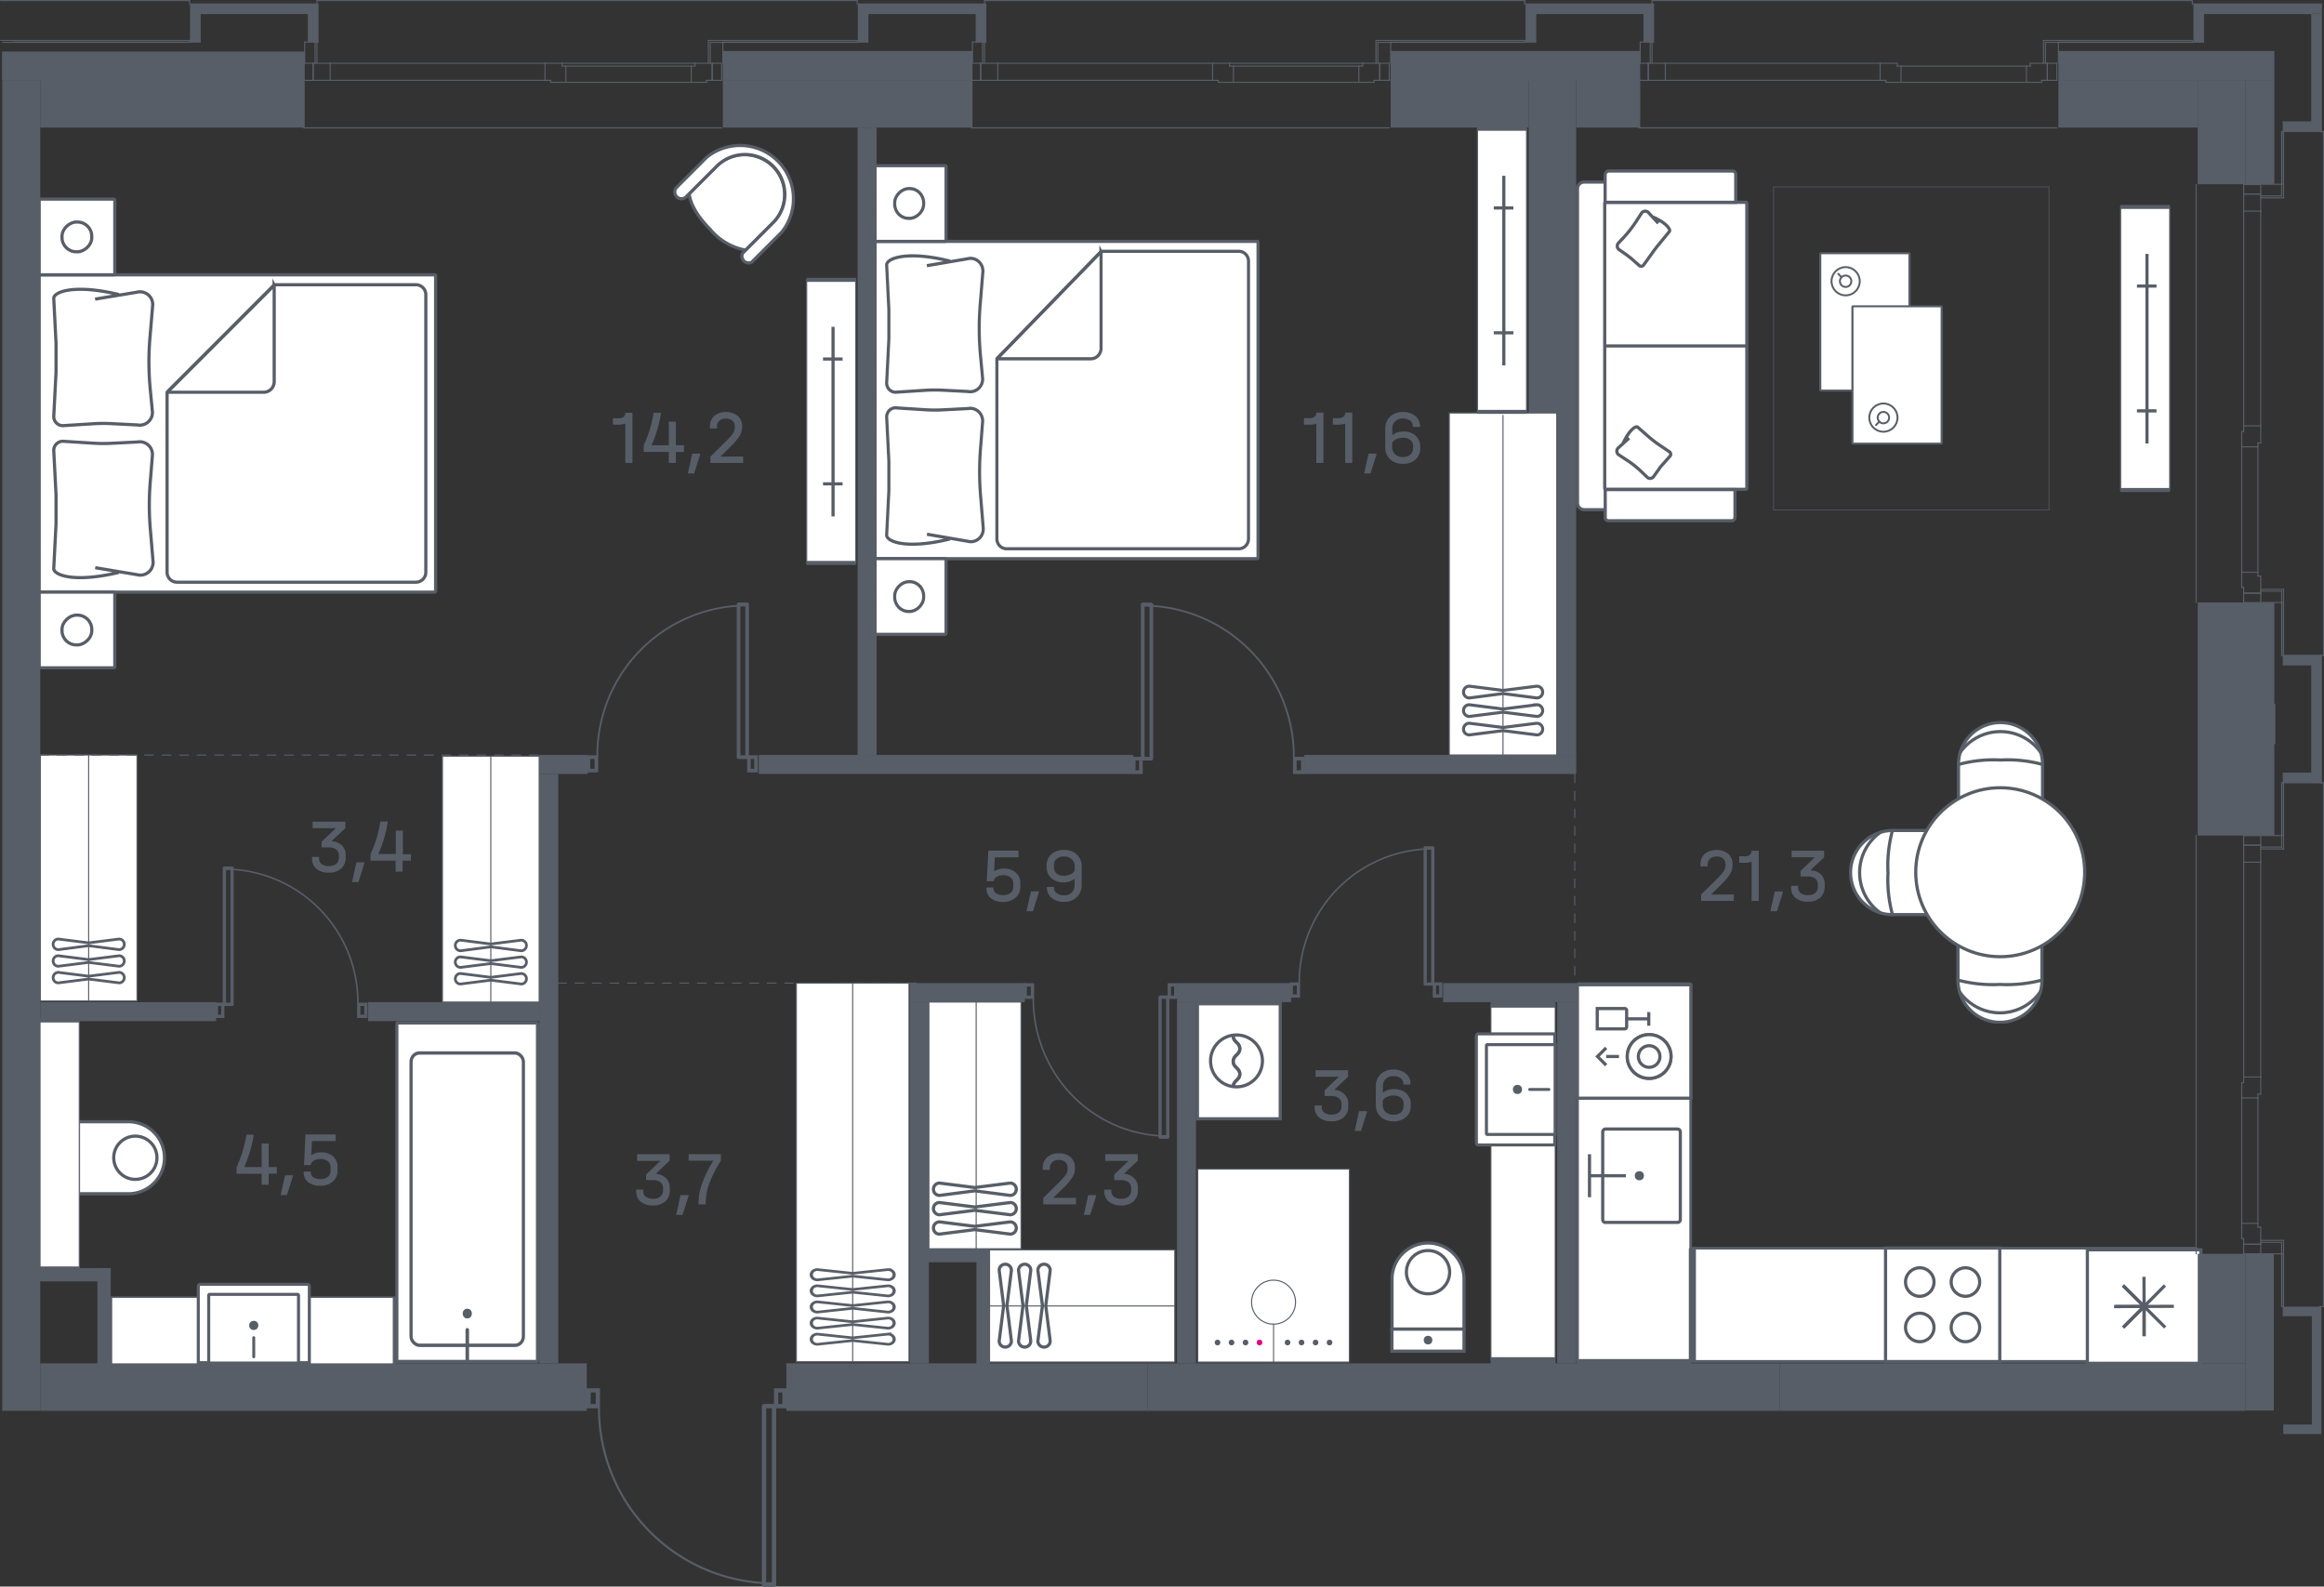 <svg id="Слой_1" data-name="Слой 1" xmlns="http://www.w3.org/2000/svg" xmlns:xlink="http://www.w3.org/1999/xlink" viewBox="0 0 531.64 362.9"><rect x="0" y="0" width="531.64" height="362.9" fill="#333333" stroke="none"/><defs><symbol id="шкаф" data-name="шкаф" viewBox="0 0 7.31 6.77"><path d="M.61,6.64h0a.47.47,0,0,1-.48-.48L.48,3.38.13.61A.47.47,0,0,1,.61.13h0a.48.48,0,0,1,.48.48L.74,3.38l.35,2.78A.48.48,0,0,1,.61,6.64Z" fill="none" stroke="#585e68" stroke-miterlimit="10" stroke-width="0.25"/><path d="M2.13,6.64h0a.48.48,0,0,1-.48-.48L2,3.38,1.65.61A.48.48,0,0,1,2.13.13h0a.47.47,0,0,1,.48.48L2.26,3.38l.35,2.78A.47.47,0,0,1,2.13,6.64Z" fill="none" stroke="#585e68" stroke-miterlimit="10" stroke-width="0.25"/><path d="M3.66,6.64h0a.48.48,0,0,1-.49-.48l.36-2.78L3.17.61A.48.48,0,0,1,3.66.13h0a.48.48,0,0,1,.48.48L3.79,3.38l.35,2.78A.48.48,0,0,1,3.66,6.64Z" fill="none" stroke="#585e68" stroke-miterlimit="10" stroke-width="0.25"/><path d="M5.18,6.64h0a.48.48,0,0,1-.48-.48l.35-2.78L4.7.61A.48.48,0,0,1,5.18.13h0a.48.48,0,0,1,.48.48L5.31,3.38l.35,2.78A.48.48,0,0,1,5.18,6.64Z" fill="none" stroke="#585e68" stroke-miterlimit="10" stroke-width="0.25"/><path d="M6.71,6.64h0a.48.48,0,0,1-.49-.48l.35-2.78L6.22.61A.48.48,0,0,1,6.71.13h0a.48.48,0,0,1,.48.48L6.84,3.38l.35,2.78A.48.48,0,0,1,6.71,6.64Z" fill="none" stroke="#585e68" stroke-miterlimit="10" stroke-width="0.25"/></symbol><symbol id="шкаф-3" data-name="шкаф-3" viewBox="0 0 4.26 6.77"><path d="M.61,6.64h0a.47.47,0,0,1-.48-.48L.48,3.38.13.61A.47.47,0,0,1,.61.13h0a.48.48,0,0,1,.48.48L.74,3.38l.35,2.78A.48.48,0,0,1,.61,6.64Z" fill="none" stroke="#585e68" stroke-miterlimit="10" stroke-width="0.25"/><path d="M2.13,6.64h0a.48.48,0,0,1-.48-.48L2,3.38,1.65.61A.48.48,0,0,1,2.13.13h0a.47.47,0,0,1,.48.48L2.26,3.38l.35,2.78A.47.47,0,0,1,2.13,6.64Z" fill="none" stroke="#585e68" stroke-miterlimit="10" stroke-width="0.25"/><path d="M3.66,6.64h0a.48.48,0,0,1-.49-.48l.36-2.78L3.17.61A.48.48,0,0,1,3.66.13h0a.48.48,0,0,1,.48.48L3.79,3.38l.35,2.78A.48.48,0,0,1,3.66,6.64Z" fill="none" stroke="#585e68" stroke-miterlimit="10" stroke-width="0.25"/></symbol><symbol id="диван-2" data-name="диван-2" viewBox="0 0 27.74 13.56"><path d="M26.75,11.22v1.7a.52.52,0,0,1-.52.52H1.51A.53.53,0,0,1,1,12.92v-1.7" fill="#fff" stroke="#585e68" stroke-miterlimit="10" stroke-width="0.25"/><path d="M2.6,11.18V.21A.08.08,0,0,1,2.68.13h22.4a.07.07,0,0,1,.08.08v11a.08.08,0,0,1-.08.09H2.68A.09.09,0,0,1,2.6,11.18Z" fill="#fff" stroke="#585e68" stroke-miterlimit="10" stroke-width="0.25"/><path d="M27.62,11V1.28A.26.26,0,0,0,27.36,1h-2.2V11.27h2.18A.32.32,0,0,0,27.62,11Z" fill="#fff" stroke="#585e68" stroke-miterlimit="10" stroke-width="0.25"/><path d="M.13,11V1.32a.26.26,0,0,1,.25-.26h2.2v10.2H.38A.25.25,0,0,1,.13,11Z" fill="#fff" stroke="#585e68" stroke-miterlimit="10" stroke-width="0.25"/><line x1="13.87" y1="0.13" x2="13.87" y2="11.27" fill="#fff" stroke="#585e68" stroke-miterlimit="10" stroke-width="0.25"/><path d="M24,7.5c-.48-1.1-1-1.4-1.14-1.28l-1,.82c-.21.17-.42.34-.64.49l-1,.72a.24.24,0,0,0,0,.37l.53.6.28.36.39.56a.35.35,0,0,0,.53.09l.49-.46a9.57,9.57,0,0,1,1.18-.92l.71-.46a.35.35,0,0,0,0-.55l-.82-.75" fill="none" stroke="#585e68" stroke-miterlimit="10" stroke-width="0.25"/><path d="M6.19,9.87c1.1-.51,1.41-1,1.3-1.16l-.79-.9c-.17-.2-.33-.4-.48-.61l-.68-1a.24.24,0,0,0-.37,0l-.61.54a2.54,2.54,0,0,1-.36.29l-.56.4a.34.34,0,0,0-.1.52L4,8.43a7.28,7.28,0,0,1,.88,1.11l.45.68a.35.35,0,0,0,.54,0l.76-.84" fill="none" stroke="#585e68" stroke-miterlimit="10" stroke-width="0.25"/></symbol><symbol id="кровать-2" data-name="кровать-2" viewBox="0 0 37.1 31.43"><path d="M6.08.21v31a.09.09,0,0,0,.08.09H30.94a.08.08,0,0,0,.08-.09V.21a.07.07,0,0,0-.08-.08H6.16A.08.08,0,0,0,6.08.21Z" fill="#fff" stroke="#585e68" stroke-miterlimit="10" stroke-width="0.25"/><path d="M7.63,6.4c-.84-3.48-.22-5.12.3-5.12l3.53.18c.76,0,1.51,0,2.27,0l3.49-.18a.72.72,0,0,1,.71.82l-.15,2.39a12.52,12.52,0,0,0,0,1.37l.1,2a1,1,0,0,1-1,1.18L15,8.89a22.35,22.35,0,0,0-4.17,0l-2.38.2a1,1,0,0,1-1-1.26L8,4.54" fill="none" stroke="#585e68" stroke-miterlimit="10" stroke-width="0.25"/><path d="M29.47,6.4c.84-3.48.22-5.12-.3-5.12l-3.53.18c-.76,0-1.51,0-2.27,0l-3.49-.18a.72.72,0,0,0-.71.82l.15,2.39a12.52,12.52,0,0,1,0,1.37l-.1,2a1,1,0,0,0,1,1.18l1.88-.18a22.35,22.35,0,0,1,4.17,0l2.38.2a1,1,0,0,0,1-1.26l-.54-3.27" fill="none" stroke="#585e68" stroke-miterlimit="10" stroke-width="0.25"/><path d="M7.64,10.19a.78.78,0,0,0-.78.78V29.75a.78.78,0,0,0,.78.78H29.46a.78.78,0,0,0,.78-.78V18.64l-8.45-8.45Z" fill="none" stroke="#585e68" stroke-miterlimit="10" stroke-width="0.25"/><path d="M30.21,18.6l-8.35-8.34s-.07,0-.07,0v7.52a.83.83,0,0,0,.83.83h7.57A0,0,0,0,0,30.21,18.6Z" fill="none" stroke="#585e68" stroke-miterlimit="10" stroke-width="0.25"/><rect x="0.13" y="0.13" width="5.95" height="5.95" rx="0.08" fill="#fff" stroke="#585e68" stroke-miterlimit="10" stroke-width="0.25"/><rect x="1.93" y="1.93" width="2.34" height="2.34" rx="1.12" fill="none" stroke="#585e68" stroke-miterlimit="10" stroke-width="0.25"/><path d="M3.1,3.1v0Z" fill="none" stroke="#585e68" stroke-miterlimit="10" stroke-width="0.25" fill-rule="evenodd"/><rect x="31.02" y="0.13" width="5.95" height="5.95" rx="0.08" fill="#fff" stroke="#585e68" stroke-miterlimit="10" stroke-width="0.25"/><rect x="32.83" y="1.93" width="2.34" height="2.34" rx="1.12" fill="none" stroke="#585e68" stroke-miterlimit="10" stroke-width="0.25"/><path d="M34,3.1v0Z" fill="none" stroke="#585e68" stroke-miterlimit="10" stroke-width="0.25" fill-rule="evenodd"/></symbol><symbol id="прямоугольник" data-name="прямоугольник" viewBox="0 0 10.57 17.95"><path d="M.13.21V17.74a.08.08,0,0,0,.08.08H10.36a.09.09,0,0,0,.09-.08V.21a.08.08,0,0,0-.09-.08H.21A.07.07,0,0,0,.13.21Z" fill="#fff" stroke="#585e68" stroke-miterlimit="10" stroke-width="0.25"/></symbol><symbol id="ТВ" data-name="ТВ" viewBox="0 0 1.54 14.9"><line x1="0.79" x2="0.79" y2="14.9" fill="none" stroke="#585e68" stroke-miterlimit="10" stroke-width="0.25"/><line y1="12.37" x2="1.54" y2="12.37" fill="none" stroke="#585e68" stroke-miterlimit="10" stroke-width="0.25"/><line y1="2.56" x2="1.54" y2="2.56" fill="none" stroke="#585e68" stroke-miterlimit="10" stroke-width="0.25"/></symbol><symbol id="кресло-2_2" data-name="кресло-2 2" viewBox="0 0 8.35 8.64"><path d="M4,7.46H1A4.72,4.72,0,0,1,.18,4.32C.18,2,1,1.18,1,1.18H4.05A3.14,3.14,0,1,1,4,7.46Z" fill="#fff" stroke="#585e68" stroke-miterlimit="10" stroke-width="0.25"/><path d="M4,.13H.65A.52.52,0,0,0,.13.65a.52.52,0,0,0,.52.53h3.4a3.14,3.14,0,0,1,0,6.28H.65a.53.53,0,0,0,0,1H4A4.19,4.19,0,0,0,4,.13Z" fill="#fff" stroke="#585e68" stroke-miterlimit="10" stroke-width="0.25"/></symbol><symbol id="столик_ж" data-name="столик ж" viewBox="0 0 15.22 9.82"><use width="10.57" height="17.95" transform="translate(0.05 7.25) rotate(-90) scale(0.68 0.61)" xlink:href="#прямоугольник"/><use width="10.57" height="17.95" transform="translate(4.22 9.78) rotate(-90) scale(0.68 0.61)" xlink:href="#прямоугольник"/><circle cx="13.05" cy="5.11" r="1.11" fill="none" stroke="#585e68" stroke-linecap="round" stroke-linejoin="round" stroke-width="0.15"/><circle cx="13.05" cy="5.11" r="0.45" fill="none" stroke="#585e68" stroke-linecap="round" stroke-linejoin="round" stroke-width="0.15"/><line x1="13.37" y1="4.79" x2="13.63" y2="4.53" fill="none" stroke="#585e68" stroke-linecap="round" stroke-linejoin="round" stroke-width="0.15"/><circle cx="2.33" cy="2.14" r="1.11" fill="none" stroke="#585e68" stroke-linecap="round" stroke-linejoin="round" stroke-width="0.15"/><circle cx="2.33" cy="2.14" r="0.45" fill="none" stroke="#585e68" stroke-linecap="round" stroke-linejoin="round" stroke-width="0.15"/><line x1="2.01" y1="1.82" x2="1.75" y2="1.56" fill="none" stroke="#585e68" stroke-linecap="round" stroke-linejoin="round" stroke-width="0.15"/></symbol><symbol id="стол-круг-2" data-name="стол-круг-2" viewBox="0 0 18.66 23.8"><path d="M15.23,3.43a3.31,3.31,0,0,0-6.46-1,3.52,3.52,0,0,0-.15,1V6.88A1.14,1.14,0,0,0,9.76,8h4.33a1.14,1.14,0,0,0,1.14-1.14Z" fill="#fff" stroke="#585e68" stroke-miterlimit="10" stroke-width="0.25"/><path d="M15.09,2.49a3.88,3.88,0,0,0-6.34,0" fill="none" stroke="#585e68" stroke-linecap="round" stroke-linejoin="round" stroke-width="0.25"/><path d="M8.62,3.43a10.49,10.49,0,0,1,3.31-.35,10.45,10.45,0,0,1,3.3.35" fill="none" stroke="#585e68" stroke-linecap="round" stroke-linejoin="round" stroke-width="0.25"/><path d="M3.43,8.62a3.31,3.31,0,0,0-1,6.46,3.19,3.19,0,0,0,1,.15H6.88A1.14,1.14,0,0,0,8,14.09V9.76A1.14,1.14,0,0,0,6.88,8.62Z" fill="#fff" stroke="#585e68" stroke-miterlimit="10" stroke-width="0.25"/><path d="M2.49,8.76a3.88,3.88,0,0,0,0,6.34" fill="none" stroke="#585e68" stroke-linecap="round" stroke-linejoin="round" stroke-width="0.25"/><path d="M3.43,15.23a10.45,10.45,0,0,1-.35-3.3,10.49,10.49,0,0,1,.35-3.31" fill="none" stroke="#585e68" stroke-linecap="round" stroke-linejoin="round" stroke-width="0.25"/><path d="M8.58,20.38a3.3,3.3,0,0,0,6.45,1,3.19,3.19,0,0,0,.15-1V16.93A1.14,1.14,0,0,0,14,15.79H9.72a1.14,1.14,0,0,0-1.14,1.14Z" fill="#fff" stroke="#585e68" stroke-miterlimit="10" stroke-width="0.25"/><path d="M8.71,21.31a3.88,3.88,0,0,0,6.34,0" fill="none" stroke="#585e68" stroke-linecap="round" stroke-linejoin="round" stroke-width="0.25"/><path d="M15.18,20.38a10.73,10.73,0,0,1-3.3.34,10.65,10.65,0,0,1-3.3-.34" fill="none" stroke="#585e68" stroke-linecap="round" stroke-linejoin="round" stroke-width="0.25"/><g id="CIRCLE"><circle cx="11.9" cy="11.9" r="6.64" fill="#fff" stroke="#585e68" stroke-miterlimit="10" stroke-width="0.25"/></g></symbol><symbol id="плита" data-name="плита" viewBox="0 0 9.17 9.24"><polygon points="0.13 0.13 9.05 0.13 9.05 9.11 0.13 9.11 0.13 0.13" fill="#fff" stroke="#585e68" stroke-miterlimit="10" stroke-width="0.25"/><ellipse cx="6.37" cy="2.82" rx="1.12" ry="1.12" fill="#fff" stroke="#585e68" stroke-miterlimit="10" stroke-width="0.25"/><ellipse cx="6.37" cy="6.41" rx="1.12" ry="1.12" fill="#fff" stroke="#585e68" stroke-miterlimit="10" stroke-width="0.25"/><ellipse cx="2.8" cy="2.82" rx="1.12" ry="1.12" fill="#fff" stroke="#585e68" stroke-miterlimit="10" stroke-width="0.25"/><ellipse cx="2.8" cy="6.41" rx="1.12" ry="1.12" fill="#fff" stroke="#585e68" stroke-miterlimit="10" stroke-width="0.25"/></symbol><symbol id="мойка" data-name="мойка" viewBox="0 0 8.92 8.92"><polygon points="8.92 0 8.92 8.92 0 8.92 0 0 8.92 0" fill="none"/><path d="M8.1,1v6.9a.23.23,0,0,1-.23.23H2.26A.23.23,0,0,1,2,7.91V1A.22.22,0,0,1,2.26.79H7.87A.22.22,0,0,1,8.1,1Z" fill="#fff" stroke="#585e68" stroke-miterlimit="10" stroke-width="0.25"/><line x1="0.96" y1="2.77" x2="0.96" y2="6.15" fill="none" stroke="#585e68" stroke-miterlimit="10" stroke-width="0.25"/><line x1="0.96" y1="4.46" x2="3.82" y2="4.46" fill="none" stroke="#585e68" stroke-miterlimit="10" stroke-width="0.25"/><circle cx="4.88" cy="4.46" r="0.36" fill="#585e68"/></symbol><symbol id="ПМ" data-name="ПМ" viewBox="0 0 9.17 9.17"><polygon points="9.05 0.13 9.05 9.05 0.13 9.05 0.13 0.13 9.05 0.13" fill="#fff" stroke="#585e68" stroke-miterlimit="10" stroke-width="0.25"/><circle cx="5.77" cy="5.77" r="1.72" fill="#fff" stroke="#585e68" stroke-miterlimit="10" stroke-width="0.25"/><circle cx="5.77" cy="5.77" r="1.72" fill="#fff" stroke="#585e68" stroke-miterlimit="10" stroke-width="0.25"/><circle cx="5.77" cy="5.77" r="0.85" fill="#fff" stroke="#585e68" stroke-miterlimit="10" stroke-width="0.25"/><path d="M4,2.19V3.44a.16.16,0,0,1-.16.16H1.69V2H3.81A.16.16,0,0,1,4,2.19Z" fill="#fff" stroke="#585e68" stroke-miterlimit="10" stroke-width="0.25"/><line x1="5.68" y1="2.81" x2="3.97" y2="2.81" fill="#fff" stroke="#585e68" stroke-miterlimit="10" stroke-width="0.25"/><line x1="5.74" y1="3.35" x2="5.74" y2="2.28" fill="#fff" stroke="#585e68" stroke-miterlimit="10" stroke-width="0.25"/><line x1="1.84" y1="5.77" x2="3.4" y2="5.77" fill="#fff" stroke="#585e68" stroke-miterlimit="10" stroke-width="0.25"/><polyline points="2.39 6.45 1.71 5.77 2.39 5.09" fill="#fff" stroke="#585e68" stroke-miterlimit="10" stroke-width="0.25"/></symbol><symbol id="холодильник" data-name="холодильник" viewBox="0 0 9.17 9.17"><polygon points="9.05 0.13 9.05 9.05 0.13 9.05 0.13 0.13 9.05 0.13" fill="#fff" stroke="#585e68" stroke-miterlimit="10" stroke-width="0.25"/><polyline points="2.93 6.23 4.58 4.59 2.93 2.92" fill="none" stroke="#585e68" stroke-miterlimit="10" stroke-width="0.25"/><polyline points="2.25 4.58 4.58 4.59 4.59 2.24" fill="none" stroke="#585e68" stroke-miterlimit="10" stroke-width="0.25"/><polyline points="2.94 2.94 4.58 4.59 6.24 2.94" fill="none" stroke="#585e68" stroke-miterlimit="10" stroke-width="0.25"/><polyline points="4.59 2.26 4.58 4.59 6.92 4.59" fill="none" stroke="#585e68" stroke-miterlimit="10" stroke-width="0.25"/><polyline points="6.23 2.95 4.58 4.59 6.23 6.25" fill="none" stroke="#585e68" stroke-miterlimit="10" stroke-width="0.25"/><polyline points="6.91 4.59 4.58 4.59 4.57 6.93" fill="none" stroke="#585e68" stroke-miterlimit="10" stroke-width="0.25"/></symbol><symbol id="туалет" data-name="туалет" viewBox="0 0 8.75 5.92"><rect x="0.13" y="0.13" width="1.75" height="5.67" fill="#fff" stroke="#585e68" stroke-miterlimit="10" stroke-width="0.25"/><path d="M1.87.13H5.79A2.83,2.83,0,0,1,8.63,3V3A2.83,2.83,0,0,1,5.79,5.79H1.87a0,0,0,0,1,0,0V.13a0,0,0,0,1,0,0Z" fill="#fff" stroke="#585e68" stroke-miterlimit="10" stroke-width="0.25"/><circle cx="6.34" cy="2.96" r="1.7" fill="none" stroke="#585e68" stroke-miterlimit="10" stroke-width="0.25"/><circle cx="1" cy="2.96" r="0.34" fill="#585e68"/></symbol><symbol id="ванна" data-name="ванна" viewBox="0 0 25.32 11.31"><rect x="0.13" y="0.13" width="25.07" height="11.06" rx="0.08" fill="#fff" stroke="#585e68" stroke-miterlimit="10" stroke-width="0.25"/><rect x="1.33" y="1.24" width="21.64" height="8.83" rx="0.66" fill="none" stroke="#585e68" stroke-miterlimit="10" stroke-width="0.25"/><circle cx="3.68" cy="5.65" r="0.36" fill="#585e68"/><line x1="2.47" y1="5.65" x2="0.27" y2="5.65" fill="none" stroke="#585e68" stroke-linecap="round" stroke-miterlimit="10" stroke-width="0.28"/></symbol><symbol id="раковина" data-name="раковина" viewBox="0 0 8.97 6.43"><path d="M.12,6.15v-6H8.85v6a.16.16,0,0,1-.16.16H.28A.16.16,0,0,1,.12,6.15Z" fill="#fff" stroke="#585e68" stroke-miterlimit="10" stroke-width="0.24" fill-rule="evenodd"/><path d="M.94,5.45V.12H8V5.45a.07.07,0,0,1-.08.07H1A.08.08,0,0,1,.94,5.45Z" fill="#fff" stroke="#585e68" stroke-miterlimit="10" stroke-width="0.24" fill-rule="evenodd"/><circle cx="4.48" cy="3.08" r="0.36" fill="#585e68"/><line x1="4.48" y1="0.61" x2="4.48" y2="2.12" fill="none" stroke="#585e68" stroke-linecap="round" stroke-miterlimit="10" stroke-width="0.23"/></symbol><symbol id="стиралка_мал" data-name="стиралка_мал" viewBox="0 0 9.29 6.77"><polygon points="0.13 0.13 9.17 0.13 9.17 6.64 0.13 6.64 0.13 0.13" fill="#fff" stroke="#585e68" stroke-miterlimit="10" stroke-width="0.25"/><circle cx="4.62" cy="3.57" r="2.04" fill="none" stroke="#585e68" stroke-miterlimit="10" stroke-width="0.25"/><path d="M6.66,3.83c-.51,0-.51-.52-1-.52s-.51.52-1,.52-.51-.52-1-.52-.51.52-1,.52" fill="none" stroke="#585e68" stroke-miterlimit="10" stroke-width="0.25"/><path d="M6.66,3.83c-.51,0-.51-.52-1-.52s-.51.52-1,.52-.51-.52-1-.52-.51.52-1,.52" fill="none" stroke="#585e68" stroke-miterlimit="10" stroke-width="0.25"/></symbol><symbol id="дверь" data-name="дверь" viewBox="0 0 11.8 11.7"><g id="ARC"><path d="M.74,1.18A10.32,10.32,0,0,0,11.06,11.5" fill="none" stroke="#585e68" stroke-linecap="round" stroke-linejoin="round" stroke-width="0.12"/></g><rect x="10.47" y="1.05" width="0.59" height="10.53" stroke-width="0.25" stroke="#585e68" stroke-linecap="round" stroke-linejoin="round" fill="none"/><path d="M11.55.25V.93h-.24V.25h.24M11.8,0h-.74V1.18h.74V0Z" fill="#585e68"/><path d="M.55.25V.93H.25V.25h.3M.8,0H0V1.18H.8V0Z" fill="#585e68"/></symbol></defs><polygon id="fl493" points="6.08 291.55 23.94 291.55 23.94 318.31 209.83 318.31 209.83 287.17 225.33 287.17 225.33 318.31 503.62 318.31 503.62 28.71 6.08 28.71 6.08 291.55" fill="none"/><rect x="151.76" y="255.29" width="86.6" height="25.77" transform="translate(-73.11 463.24) rotate(-90)" fill="#fff" stroke="#585e68" stroke-miterlimit="10" stroke-width="0.25"/><line x1="195.06" y1="311.49" x2="195.06" y2="224.87" fill="none" stroke="#585e68" stroke-miterlimit="10" stroke-width="0.25"/><use width="7.31" height="6.77" transform="matrix(0, -2.42, 2.91, 0, 185.22, 307.8)" xlink:href="#шкаф"/><rect x="194.81" y="246.89" width="56.43" height="21.09" transform="translate(-34.41 480.45) rotate(-90)" fill="#fff" stroke="#585e68" stroke-miterlimit="10" stroke-width="0.25"/><line x1="223.31" y1="285.66" x2="223.31" y2="229.21" fill="none" stroke="#585e68" stroke-miterlimit="10" stroke-width="0.25"/><rect x="304.72" y="121.28" width="78.23" height="24.58" transform="translate(210.26 477.41) rotate(-90)" fill="#fff" stroke="#585e68" stroke-miterlimit="10" stroke-width="0.25"/><line x1="343.83" y1="172.71" x2="343.83" y2="94.92" fill="none" stroke="#585e68" stroke-miterlimit="10" stroke-width="0.25"/><use width="4.26" height="6.77" transform="translate(334.44 168.46) rotate(-90) scale(2.78)" xlink:href="#шкаф-3"/><use width="27.74" height="13.56" transform="matrix(0, -2.91, -2.91, 0, 399.98, 119.49)" xlink:href="#диван-2"/><use width="37.1" height="31.43" transform="translate(8.57 153.13) rotate(-90) scale(2.91)" xlink:href="#кровать-2"/><use width="37.1" height="31.43" transform="matrix(0, -2.91, 2.83, 0, 199.21, 145.48)" xlink:href="#кровать-2"/><use width="10.57" height="17.95" transform="matrix(1.09, 0, 0, -3.66, 484.96, 112.55)" xlink:href="#прямоугольник"/><use width="1.54" height="14.9" transform="matrix(2.91, 0, 0, -2.91, 488.85, 101.43)" xlink:href="#ТВ"/><use width="8.35" height="8.64" transform="translate(153.19 43.92) rotate(-45) scale(2.91)" xlink:href="#кресло-2_2"/><use width="15.22" height="9.82" transform="matrix(0, 2.91, 2.91, 0, 415.98, 57.55)" xlink:href="#столик_ж"/><use width="18.66" height="23.8" transform="translate(422.94 164.88) scale(2.91)" xlink:href="#стол-круг-2"/><rect x="405.72" y="42.75" width="63" height="73.93" stroke-width="0.15" stroke="#585e68" stroke-linecap="round" stroke-linejoin="round" fill="none"/><rect x="84.15" y="190.03" width="56.25" height="22.12" transform="translate(-88.81 313.36) rotate(-90)" fill="#fff" stroke="#585e68" stroke-miterlimit="10" stroke-width="0.25"/><line x1="112.28" y1="229.22" x2="112.28" y2="172.96" fill="none" stroke="#585e68" stroke-miterlimit="10" stroke-width="0.25"/><use width="4.26" height="6.77" transform="translate(103.83 225.4) rotate(-90) scale(2.5)" xlink:href="#шкаф-3"/><use width="10.57" height="17.95" transform="matrix(1.09, 0, 0, -3.66, 337.84, 94.68)" xlink:href="#прямоугольник"/><use width="1.54" height="14.9" transform="matrix(2.91, 0, 0, -2.91, 341.72, 83.57)" xlink:href="#ТВ"/><use width="4.26" height="6.77" transform="translate(213.16 282.66) rotate(-90) scale(2.91)" xlink:href="#шкаф-3"/><rect x="226.37" y="285.88" width="42.38" height="25.66" fill="#fff" stroke="#585e68" stroke-miterlimit="10" stroke-width="0.25"/><line x1="226.36" y1="298.72" x2="268.75" y2="298.72" fill="none" stroke="#585e68" stroke-miterlimit="10" stroke-width="0.25"/><use width="4.26" height="6.77" transform="translate(228.2 288.8) scale(2.91)" xlink:href="#шкаф-3"/><rect x="-7.84" y="189.77" width="56.25" height="22.12" transform="translate(-180.55 221.11) rotate(-90)" fill="#fff" stroke="#585e68" stroke-miterlimit="10" stroke-width="0.25"/><line x1="20.28" y1="228.97" x2="20.28" y2="172.71" fill="none" stroke="#585e68" stroke-miterlimit="10" stroke-width="0.25"/><use width="4.26" height="6.77" transform="translate(11.83 225.14) rotate(-90) scale(2.5)" xlink:href="#шкаф-3"/><use width="10.57" height="17.95" transform="matrix(1.09, 0, 0, -3.66, 184.38, 129.24)" xlink:href="#прямоугольник"/><use width="1.54" height="14.9" transform="matrix(2.91, 0, 0, -2.91, 188.27, 118.12)" xlink:href="#ТВ"/><use width="10.57" height="17.95" transform="matrix(-2.51, 0, 0, 4.87, 387.1, 224.68)" xlink:href="#прямоугольник"/><use width="10.57" height="17.95" transform="matrix(0, -2.51, -6.5, 0, 502.98, 311.73)" xlink:href="#прямоугольник"/><use width="9.17" height="9.24" transform="matrix(0, 2.91, 2.91, 0, 430.96, 285.1)" xlink:href="#плита"/><use width="8.92" height="8.92" transform="matrix(2.91, 0, 0, -2.91, 360.82, 281.91)" xlink:href="#мойка"/><use width="9.17" height="9.17" transform="translate(360.47 224.87) scale(2.91)" xlink:href="#ПМ"/><use width="9.17" height="9.17" transform="matrix(0, 2.91, 2.91, 0, 477.13, 285.5)" xlink:href="#холодильник"/><use width="10.57" height="17.95" transform="matrix(0, 1.5, 3.68, 0, 24.73, 296.5)" xlink:href="#прямоугольник"/><use width="8.75" height="5.92" transform="matrix(2.91, 0, 0, -2.91, 12.51, 273.43)" xlink:href="#туалет"/><use width="10.57" height="17.95" transform="matrix(0.87, 0, 0, -3.2, 9.03, 290.5)" xlink:href="#прямоугольник"/><use width="25.32" height="11.31" transform="matrix(0, -3.09, -2.91, 0, 123.34, 311.83)" xlink:href="#ванна"/><use width="8.97" height="6.43" transform="matrix(2.91, 0, 0, -2.91, 45.01, 312.13)" xlink:href="#раковина"/><use width="10.57" height="17.95" transform="matrix(0, 7.94, -0.83, 0, 355.87, 228.46)" xlink:href="#прямоугольник"/><use width="8.97" height="6.43" transform="matrix(0, -2.91, -2.91, 0, 356.1, 262.23)" xlink:href="#раковина"/><use width="8.75" height="5.92" transform="matrix(0, -2.91, -2.91, 0, 335.29, 309.44)" xlink:href="#туалет"/><use width="9.29" height="6.77" transform="translate(293.25 229.22) rotate(90) scale(2.91)" xlink:href="#стиралка_мал"/><rect x="274" y="267.41" width="34.68" height="44.14" rx="0.08" fill="#fff" stroke="#585e68" stroke-miterlimit="10" stroke-width="0.25"/><circle cx="291.34" cy="297.85" r="5.03" fill="#fff" stroke="#585e68" stroke-miterlimit="10" stroke-width="0.25"/><line x1="291.34" y1="302.87" x2="291.34" y2="311.55" fill="none" stroke="#585e68" stroke-linecap="round" stroke-miterlimit="10" stroke-width="0.24"/><circle cx="278.52" cy="307.08" r="0.65" fill="#585e68"/><circle cx="281.73" cy="307.08" r="0.65" fill="#585e68"/><circle cx="284.93" cy="307.08" r="0.65" fill="#585e68"/><circle cx="288.13" cy="307.08" r="0.65" fill="#e6007e"/><circle cx="294.54" cy="307.08" r="0.65" fill="#585e68"/><circle cx="297.74" cy="307.08" r="0.65" fill="#585e68"/><circle cx="300.95" cy="307.08" r="0.65" fill="#585e68"/><circle cx="304.15" cy="307.08" r="0.65" fill="#585e68"/><polygon points="456.16 322.71 513.63 322.71 513.63 311.84 407.1 311.84 407.1 322.71 456.16 322.71" fill="#585e68" fill-rule="evenodd"/><polygon points="262.51 322.71 262.51 311.84 179.89 311.84 179.89 322.71 197.07 322.71 262.51 322.71" fill="#585e68" fill-rule="evenodd"/><polygon points="502.76 191.12 513.63 191.12 513.63 137.81 502.76 137.81 502.76 177.03 502.76 191.12" fill="#585e68" fill-rule="evenodd"/><polygon points="222.46 29.18 222.46 18.31 165.36 18.31 165.36 29.18 218.65 29.18 222.46 29.18" fill="#585e68" fill-rule="evenodd"/><polygon points="470.89 29.18 502.76 29.18 502.76 18.31 470.89 18.31 470.89 24.47 470.89 29.18" fill="#585e68" fill-rule="evenodd"/><rect x="502.76" y="18.31" width="10.87" height="23.83" fill="#585e68"/><rect x="349.7" y="18.31" width="10.87" height="76.1" fill="#585e68"/><polygon points="0.73 322.7 9.21 322.7 9.21 18.31 0.51 18.31 0.51 322.7 0.73 322.7" fill="#585e68" fill-rule="evenodd"/><polyline points="43.6 9.62 45.78 9.62 45.78 3.09 70.56 3.09 70.56 9.62 72.74 9.62 72.74 0.92 43.6 0.92 43.6 9.42 43.6 9.62" fill="#585e68"/><polyline points="501.89 9.62 504.07 9.62 504.07 3.09 531.03 3.09 531.03 0.92 501.89 0.92 501.89 9.32 501.89 9.62" fill="#585e68"/><polyline points="378.27 9.62 378.27 0.92 349.13 0.92 349.13 9.62 351.31 9.62 351.31 3.09 376.09 3.09 376.09 9.62 378.27 9.62" fill="#585e68"/><polygon points="196.37 9.62 198.54 9.62 198.54 3.09 223.33 3.09 223.33 9.62 225.5 9.62 225.5 0.92 196.37 0.92 196.37 9.42 196.37 9.62" fill="#585e68"/><polyline points="44.86 18.31 69.7 18.31 69.7 11.79 0.46 11.79 0.46 18.31 12.13 18.31 44.86 18.31" fill="#585e68"/><polyline points="318.13 18.31 375.22 18.31 375.22 11.79 318.13 11.79 318.13 14.4 318.13 18.31" fill="#585e68"/><polyline points="513.63 18.31 520.16 18.31 520.16 11.79 470.89 11.79 470.89 18.31 502.76 18.31 513.63 18.31" fill="#585e68"/><polyline points="165.36 18.31 222.46 18.31 222.46 11.79 165.36 11.79 165.36 14.4 165.36 18.31" fill="#585e68"/><polyline points="528.86 179.03 531.03 179.03 531.03 149.9 522.33 149.9 522.33 152.07 528.86 152.07 528.86 176.86 522.33 176.86 522.33 179.03 522.77 179.03 528.86 179.03" fill="#585e68"/><polygon points="522.33 30.05 531.03 30.05 531.03 3.09 528.86 3.09 528.86 27.88 522.33 27.88 522.33 30.05" fill="#585e68"/><polyline points="520.16 191.12 520.16 168.12 513.63 168.12 513.63 191.12 518.56 191.12 520.16 191.12" fill="#585e68"/><polyline points="520.16 161.6 520.16 137.81 513.63 137.81 513.63 161.6 519.95 161.6 520.16 161.6" fill="#585e68"/><polygon points="517.55 42.14 520.16 42.14 520.16 18.31 513.63 18.31 513.63 42.14 517.55 42.14" fill="#585e68"/><polyline points="356.22 177.03 360.57 177.03 360.57 172.69 298.38 172.69 298.38 177.03 326.62 177.03 356.22 177.03" fill="#585e68"/><polyline points="173.58 177.03 259.25 177.03 259.25 172.69 173.58 172.69 173.58 177.03" fill="#585e68"/><rect x="123.36" y="172.69" width="11.09" height="4.35" fill="#585e68"/><polygon points="197.07 172.69 200.54 172.69 200.54 29.18 196.19 29.18 196.19 172.69 197.07 172.69" fill="#585e68"/><polyline points="123.36 233.56 123.36 229.22 84.22 229.22 84.22 233.56 122.99 233.56 123.36 233.56" fill="#585e68"/><rect x="9.21" y="229.22" width="40.22" height="4.35" fill="#585e68"/><rect x="123.36" y="177.03" width="4.35" height="134.8" fill="#585e68"/><polyline points="208.15 229.22 234.46 229.22 234.46 224.87 208.15 224.87 208.15 228.61 208.15 229.22" fill="#585e68"/><polyline points="356.22 229.22 360.57 229.22 360.57 224.87 330.13 224.87 330.13 229.22 356.22 229.22" fill="#585e68"/><polygon points="295.34 229.22 295.34 224.87 269.25 224.87 269.25 229.22 273.6 229.22 295.34 229.22" fill="#585e68"/><polygon points="212.32 311.84 212.5 311.84 212.5 229.22 208.15 229.22 208.15 311.84 212.32 311.84" fill="#585e68"/><rect x="269.25" y="229.22" width="4.35" height="82.62" fill="#585e68"/><rect x="356.22" y="229.22" width="4.35" height="82.62" fill="#585e68"/><rect x="356.22" y="94.41" width="4.35" height="78.27" fill="#585e68"/><polygon points="20.25 322.71 134.23 322.71 134.23 311.84 9.21 311.84 9.21 322.71 20.25 322.71" fill="#585e68"/><polygon points="360.57 322.71 407.1 322.71 407.1 311.84 262.51 311.84 262.51 322.71 360.57 322.71" fill="#585e68"/><polyline points="326.62 29.18 349.7 29.18 349.7 18.31 318.13 18.31 318.13 29.18 326.62 29.18" fill="#585e68"/><polyline points="9.21 29.18 69.7 29.18 69.7 18.31 9.21 18.31 9.21 29.18" fill="#585e68"/><polygon points="375.22 29.18 375.22 18.31 360.57 18.31 360.57 29.18 371.42 29.18 375.22 29.18" fill="#585e68"/><g id="LINE"><line x1="69.7" y1="14.4" x2="69.7" y2="9.62" fill="none" stroke="#585e68" stroke-linecap="round" stroke-linejoin="round" stroke-width="0.25"/></g><g id="LINE-2" data-name="LINE"><line x1="69.7" y1="9.62" x2="70.57" y2="9.62" fill="none" stroke="#585e68" stroke-linecap="round" stroke-linejoin="round" stroke-width="0.25"/></g><g id="LINE-3" data-name="LINE"><line x1="43.6" y1="9.62" x2="2.99" y2="9.62" fill="none" stroke="#585e68" stroke-linecap="round" stroke-linejoin="round" stroke-width="0.25"/></g><g id="LINE-4" data-name="LINE"><line x1="222.46" y1="14.4" x2="222.46" y2="9.62" fill="none" stroke="#585e68" stroke-linecap="round" stroke-linejoin="round" stroke-width="0.25"/></g><g id="LINE-5" data-name="LINE"><line x1="222.46" y1="9.62" x2="223.33" y2="9.62" fill="none" stroke="#585e68" stroke-linecap="round" stroke-linejoin="round" stroke-width="0.25"/></g><g id="LINE-6" data-name="LINE"><line x1="196.37" y1="9.62" x2="165.36" y2="9.62" fill="none" stroke="#585e68" stroke-linecap="round" stroke-linejoin="round" stroke-width="0.25"/></g><g id="LINE-7" data-name="LINE"><line x1="165.36" y1="9.62" x2="165.36" y2="14.4" fill="none" stroke="#585e68" stroke-linecap="round" stroke-linejoin="round" stroke-width="0.25"/></g><g id="LINE-8" data-name="LINE"><line x1="349.7" y1="18.31" x2="360.57" y2="18.31" fill="none" stroke="#585e68" stroke-linecap="round" stroke-linejoin="round" stroke-width="0.25"/></g><g id="LINE-9" data-name="LINE"><line x1="375.22" y1="14.4" x2="375.22" y2="9.62" fill="none" stroke="#585e68" stroke-linecap="round" stroke-linejoin="round" stroke-width="0.25"/></g><g id="LINE-10" data-name="LINE"><line x1="375.22" y1="9.62" x2="376.09" y2="9.62" fill="none" stroke="#585e68" stroke-linecap="round" stroke-linejoin="round" stroke-width="0.25"/></g><g id="LINE-11" data-name="LINE"><line x1="349.13" y1="9.62" x2="318.13" y2="9.62" fill="none" stroke="#585e68" stroke-linecap="round" stroke-linejoin="round" stroke-width="0.25"/></g><g id="LINE-12" data-name="LINE"><line x1="318.13" y1="9.62" x2="318.13" y2="14.4" fill="none" stroke="#585e68" stroke-linecap="round" stroke-linejoin="round" stroke-width="0.25"/></g><g id="LINE-13" data-name="LINE"><line x1="501.89" y1="9.62" x2="470.89" y2="9.62" fill="none" stroke="#585e68" stroke-linecap="round" stroke-linejoin="round" stroke-width="0.25"/></g><g id="LINE-14" data-name="LINE"><line x1="470.89" y1="9.62" x2="470.89" y2="14.4" fill="none" stroke="#585e68" stroke-linecap="round" stroke-linejoin="round" stroke-width="0.25"/></g><g id="LINE-15" data-name="LINE"><line x1="513.64" y1="42.14" x2="513.64" y2="42.14" fill="none" stroke="#585e68" stroke-linecap="round" stroke-linejoin="round" stroke-width="0.25"/></g><g id="LINE-16" data-name="LINE"><line x1="517.55" y1="42.14" x2="522.33" y2="42.14" fill="none" stroke="#585e68" stroke-linecap="round" stroke-linejoin="round" stroke-width="0.25"/></g><g id="LINE-17" data-name="LINE"><line x1="522.33" y1="42.14" x2="522.33" y2="30.06" fill="none" stroke="#585e68" stroke-linecap="round" stroke-linejoin="round" stroke-width="0.25"/></g><g id="LINE-18" data-name="LINE"><line x1="513.64" y1="137.81" x2="513.64" y2="161.6" fill="none" stroke="#585e68" stroke-linecap="round" stroke-linejoin="round" stroke-width="0.25"/></g><g id="LINE-19" data-name="LINE"><line x1="513.64" y1="168.12" x2="513.64" y2="191.12" fill="none" stroke="#585e68" stroke-linecap="round" stroke-linejoin="round" stroke-width="0.25"/></g><g id="LINE-20" data-name="LINE"><line x1="517.55" y1="191.12" x2="522.33" y2="191.12" fill="none" stroke="#585e68" stroke-linecap="round" stroke-linejoin="round" stroke-width="0.25"/></g><g id="LINE-21" data-name="LINE"><line x1="522.33" y1="191.12" x2="522.33" y2="179.04" fill="none" stroke="#585e68" stroke-linecap="round" stroke-linejoin="round" stroke-width="0.25"/></g><g id="LINE-22" data-name="LINE"><line x1="522.33" y1="149.9" x2="522.33" y2="137.81" fill="none" stroke="#585e68" stroke-linecap="round" stroke-linejoin="round" stroke-width="0.25"/></g><g id="LINE-23" data-name="LINE"><line x1="522.33" y1="137.81" x2="517.55" y2="137.81" fill="none" stroke="#585e68" stroke-linecap="round" stroke-linejoin="round" stroke-width="0.25"/></g><g id="LINE-24" data-name="LINE"><line x1="522.33" y1="298.88" x2="522.33" y2="286.79" fill="none" stroke="#585e68" stroke-linecap="round" stroke-linejoin="round" stroke-width="0.25"/></g><g id="LINE-25" data-name="LINE"><line x1="522.33" y1="286.79" x2="517.55" y2="286.79" fill="none" stroke="#585e68" stroke-linecap="round" stroke-linejoin="round" stroke-width="0.25"/></g><g id="LINE-26" data-name="LINE"><line x1="70.57" y1="9.62" x2="72.74" y2="9.62" fill="none" stroke="#585e68" stroke-linecap="round" stroke-linejoin="round" stroke-width="0.25"/></g><g id="LINE-27" data-name="LINE"><line x1="72.74" y1="9.62" x2="72.74" y2="0.92" fill="none" stroke="#585e68" stroke-linecap="round" stroke-linejoin="round" stroke-width="0.25"/></g><g id="LINE-28" data-name="LINE"><line x1="72.74" y1="0.92" x2="43.6" y2="0.92" fill="none" stroke="#585e68" stroke-linecap="round" stroke-linejoin="round" stroke-width="0.25"/></g><g id="LINE-29" data-name="LINE"><line x1="43.6" y1="0.92" x2="43.6" y2="9.62" fill="none" stroke="#585e68" stroke-linecap="round" stroke-linejoin="round" stroke-width="0.25"/></g><g id="LINE-30" data-name="LINE"><line x1="223.33" y1="9.62" x2="225.5" y2="9.62" fill="none" stroke="#585e68" stroke-linecap="round" stroke-linejoin="round" stroke-width="0.25"/></g><g id="LINE-31" data-name="LINE"><line x1="225.5" y1="9.62" x2="225.5" y2="0.92" fill="none" stroke="#585e68" stroke-linecap="round" stroke-linejoin="round" stroke-width="0.25"/></g><g id="LINE-32" data-name="LINE"><line x1="225.5" y1="0.92" x2="196.37" y2="0.92" fill="none" stroke="#585e68" stroke-linecap="round" stroke-linejoin="round" stroke-width="0.25"/></g><g id="LINE-33" data-name="LINE"><line x1="196.37" y1="0.92" x2="196.37" y2="9.62" fill="none" stroke="#585e68" stroke-linecap="round" stroke-linejoin="round" stroke-width="0.25"/></g><g id="LINE-34" data-name="LINE"><line x1="376.09" y1="9.62" x2="378.27" y2="9.62" fill="none" stroke="#585e68" stroke-linecap="round" stroke-linejoin="round" stroke-width="0.25"/></g><g id="LINE-35" data-name="LINE"><line x1="378.27" y1="9.62" x2="378.27" y2="0.92" fill="none" stroke="#585e68" stroke-linecap="round" stroke-linejoin="round" stroke-width="0.25"/></g><g id="LINE-36" data-name="LINE"><line x1="378.27" y1="0.92" x2="349.13" y2="0.92" fill="none" stroke="#585e68" stroke-linecap="round" stroke-linejoin="round" stroke-width="0.25"/></g><g id="LINE-37" data-name="LINE"><line x1="349.13" y1="0.92" x2="349.13" y2="9.62" fill="none" stroke="#585e68" stroke-linecap="round" stroke-linejoin="round" stroke-width="0.25"/></g><g id="LINE-38" data-name="LINE"><line x1="531.03" y1="0.92" x2="501.89" y2="0.92" fill="none" stroke="#585e68" stroke-linecap="round" stroke-linejoin="round" stroke-width="0.25"/></g><g id="LINE-39" data-name="LINE"><line x1="501.89" y1="0.92" x2="501.89" y2="9.62" fill="none" stroke="#585e68" stroke-linecap="round" stroke-linejoin="round" stroke-width="0.25"/></g><g id="LINE-40" data-name="LINE"><line x1="522.33" y1="30.06" x2="531.03" y2="30.06" fill="none" stroke="#585e68" stroke-linecap="round" stroke-linejoin="round" stroke-width="0.25"/></g><g id="LINE-41" data-name="LINE"><line x1="531.03" y1="30.06" x2="531.03" y2="0.92" fill="none" stroke="#585e68" stroke-linecap="round" stroke-linejoin="round" stroke-width="0.25"/></g><g id="LINE-42" data-name="LINE"><line x1="522.33" y1="179.04" x2="531.03" y2="179.04" fill="none" stroke="#585e68" stroke-linecap="round" stroke-linejoin="round" stroke-width="0.25"/></g><g id="LINE-43" data-name="LINE"><line x1="531.03" y1="179.04" x2="531.03" y2="149.9" fill="none" stroke="#585e68" stroke-linecap="round" stroke-linejoin="round" stroke-width="0.25"/></g><g id="LINE-44" data-name="LINE"><line x1="531.03" y1="149.9" x2="522.33" y2="149.9" fill="none" stroke="#585e68" stroke-linecap="round" stroke-linejoin="round" stroke-width="0.25"/></g><g id="LINE-45" data-name="LINE"><line x1="501.89" y1="9.62" x2="504.07" y2="9.62" fill="none" stroke="#585e68" stroke-linecap="round" stroke-linejoin="round" stroke-width="0.25"/></g><g id="LINE-46" data-name="LINE"><line x1="504.07" y1="3.09" x2="504.07" y2="9.62" fill="none" stroke="#585e68" stroke-linecap="round" stroke-linejoin="round" stroke-width="0.25"/></g><g id="LINE-47" data-name="LINE"><line x1="528.85" y1="3.09" x2="504.07" y2="3.09" fill="none" stroke="#585e68" stroke-linecap="round" stroke-linejoin="round" stroke-width="0.25"/></g><g id="LINE-48" data-name="LINE"><line x1="196.37" y1="9.62" x2="198.54" y2="9.62" fill="none" stroke="#585e68" stroke-linecap="round" stroke-linejoin="round" stroke-width="0.25"/></g><g id="LINE-49" data-name="LINE"><line x1="198.54" y1="3.09" x2="198.54" y2="9.62" fill="none" stroke="#585e68" stroke-linecap="round" stroke-linejoin="round" stroke-width="0.25"/></g><g id="LINE-50" data-name="LINE"><line x1="223.33" y1="3.09" x2="198.54" y2="3.09" fill="none" stroke="#585e68" stroke-linecap="round" stroke-linejoin="round" stroke-width="0.25"/></g><g id="LINE-51" data-name="LINE"><line x1="223.33" y1="9.62" x2="223.33" y2="3.09" fill="none" stroke="#585e68" stroke-linecap="round" stroke-linejoin="round" stroke-width="0.25"/></g><g id="LINE-52" data-name="LINE"><line x1="43.6" y1="9.62" x2="45.78" y2="9.62" fill="none" stroke="#585e68" stroke-linecap="round" stroke-linejoin="round" stroke-width="0.25"/></g><g id="LINE-53" data-name="LINE"><line x1="45.78" y1="3.09" x2="45.78" y2="9.62" fill="none" stroke="#585e68" stroke-linecap="round" stroke-linejoin="round" stroke-width="0.25"/></g><g id="LINE-54" data-name="LINE"><line x1="70.57" y1="3.09" x2="45.78" y2="3.09" fill="none" stroke="#585e68" stroke-linecap="round" stroke-linejoin="round" stroke-width="0.25"/></g><g id="LINE-55" data-name="LINE"><line x1="70.57" y1="9.62" x2="70.57" y2="3.09" fill="none" stroke="#585e68" stroke-linecap="round" stroke-linejoin="round" stroke-width="0.25"/></g><g id="LINE-56" data-name="LINE"><line x1="349.13" y1="9.62" x2="351.31" y2="9.62" fill="none" stroke="#585e68" stroke-linecap="round" stroke-linejoin="round" stroke-width="0.25"/></g><g id="LINE-57" data-name="LINE"><line x1="351.31" y1="3.09" x2="351.31" y2="9.62" fill="none" stroke="#585e68" stroke-linecap="round" stroke-linejoin="round" stroke-width="0.25"/></g><g id="LINE-58" data-name="LINE"><line x1="376.09" y1="3.09" x2="351.31" y2="3.09" fill="none" stroke="#585e68" stroke-linecap="round" stroke-linejoin="round" stroke-width="0.25"/></g><g id="LINE-59" data-name="LINE"><line x1="376.09" y1="9.62" x2="376.09" y2="3.09" fill="none" stroke="#585e68" stroke-linecap="round" stroke-linejoin="round" stroke-width="0.25"/></g><g id="LINE-60" data-name="LINE"><line x1="520.16" y1="11.79" x2="470.89" y2="11.79" fill="none" stroke="#585e68" stroke-linecap="round" stroke-linejoin="round" stroke-width="0.25"/></g><g id="LINE-61" data-name="LINE"><line x1="222.46" y1="11.79" x2="165.36" y2="11.79" fill="none" stroke="#585e68" stroke-linecap="round" stroke-linejoin="round" stroke-width="0.25"/></g><g id="LINE-62" data-name="LINE"><line x1="9.21" y1="18.31" x2="69.7" y2="18.31" fill="none" stroke="#585e68" stroke-linecap="round" stroke-linejoin="round" stroke-width="0.25"/></g><g id="LINE-63" data-name="LINE"><line x1="318.13" y1="18.31" x2="349.7" y2="18.31" fill="none" stroke="#585e68" stroke-linecap="round" stroke-linejoin="round" stroke-width="0.25"/></g><g id="LINE-64" data-name="LINE"><line x1="360.57" y1="18.31" x2="375.22" y2="18.31" fill="none" stroke="#585e68" stroke-linecap="round" stroke-linejoin="round" stroke-width="0.25"/></g><g id="LINE-65" data-name="LINE"><line x1="375.22" y1="11.79" x2="318.13" y2="11.79" fill="none" stroke="#585e68" stroke-linecap="round" stroke-linejoin="round" stroke-width="0.25"/></g><g id="LINE-66" data-name="LINE"><line x1="522.33" y1="27.88" x2="522.33" y2="30.06" fill="none" stroke="#585e68" stroke-linecap="round" stroke-linejoin="round" stroke-width="0.25"/></g><g id="LINE-67" data-name="LINE"><line x1="528.85" y1="3.09" x2="528.85" y2="27.88" fill="none" stroke="#585e68" stroke-linecap="round" stroke-linejoin="round" stroke-width="0.25"/></g><g id="LINE-68" data-name="LINE"><line x1="522.33" y1="27.88" x2="528.85" y2="27.88" fill="none" stroke="#585e68" stroke-linecap="round" stroke-linejoin="round" stroke-width="0.25"/></g><g id="LINE-69" data-name="LINE"><line x1="522.33" y1="298.88" x2="522.33" y2="301.05" fill="none" stroke="#585e68" stroke-linecap="round" stroke-linejoin="round" stroke-width="0.25"/></g><g id="LINE-70" data-name="LINE"><line x1="522.33" y1="176.86" x2="522.33" y2="179.04" fill="none" stroke="#585e68" stroke-linecap="round" stroke-linejoin="round" stroke-width="0.25"/></g><g id="LINE-71" data-name="LINE"><line x1="522.33" y1="149.9" x2="522.33" y2="152.07" fill="none" stroke="#585e68" stroke-linecap="round" stroke-linejoin="round" stroke-width="0.25"/></g><g id="LINE-72" data-name="LINE"><line x1="528.85" y1="152.07" x2="522.33" y2="152.07" fill="none" stroke="#585e68" stroke-linecap="round" stroke-linejoin="round" stroke-width="0.25"/></g><g id="LINE-73" data-name="LINE"><line x1="528.85" y1="176.86" x2="528.85" y2="152.07" fill="none" stroke="#585e68" stroke-linecap="round" stroke-linejoin="round" stroke-width="0.25"/></g><g id="LINE-74" data-name="LINE"><line x1="522.33" y1="176.86" x2="528.85" y2="176.86" fill="none" stroke="#585e68" stroke-linecap="round" stroke-linejoin="round" stroke-width="0.25"/></g><g id="LINE-75" data-name="LINE"><line x1="520.16" y1="42.14" x2="520.16" y2="11.79" fill="none" stroke="#585e68" stroke-linecap="round" stroke-linejoin="round" stroke-width="0.25"/></g><g id="LINE-76" data-name="LINE"><line x1="520.16" y1="191.12" x2="520.16" y2="168.12" fill="none" stroke="#585e68" stroke-linecap="round" stroke-linejoin="round" stroke-width="0.25"/></g><g id="LINE-77" data-name="LINE"><line x1="520.16" y1="161.6" x2="520.16" y2="137.81" fill="none" stroke="#585e68" stroke-linecap="round" stroke-linejoin="round" stroke-width="0.25"/></g><g id="LINE-78" data-name="LINE"><line x1="69.7" y1="18.31" x2="9.21" y2="18.31" fill="none" stroke="#585e68" stroke-linecap="round" stroke-linejoin="round" stroke-width="0.25"/></g><g id="LINE-79" data-name="LINE"><line x1="349.7" y1="18.31" x2="318.13" y2="18.31" fill="none" stroke="#585e68" stroke-linecap="round" stroke-linejoin="round" stroke-width="0.25"/></g><g id="LINE-80" data-name="LINE"><line x1="375.22" y1="18.31" x2="360.57" y2="18.31" fill="none" stroke="#585e68" stroke-linecap="round" stroke-linejoin="round" stroke-width="0.25"/></g><rect x="4.58" y="290.06" width="20.74" height="3.04" fill="#585e68"/><rect x="12.27" y="300.07" width="23.06" height="3.04" transform="translate(-277.79 325.38) rotate(-90)" fill="#585e68"/><rect x="210.34" y="298.71" width="29.11" height="3.04" transform="translate(-75.34 525.13) rotate(-90)" fill="#585e68"/><rect x="210.33" y="285.68" width="16.09" height="3.04" fill="#585e68"/><rect x="510.51" y="160.23" width="9.27" height="10.73" transform="translate(349.55 680.74) rotate(-90)" fill="#585e68"/><polyline points="517.55 322.64 520.16 322.64 520.16 286.79 513.63 286.79 513.63 322.64 517.55 322.64" fill="#585e68"/><polygon points="502.76 311.84 513.63 311.84 513.63 286.79 502.76 286.79 502.76 304.92 502.76 311.84" fill="#585e68"/><polyline points="531.03 328.01 531.03 298.88 522.33 298.88 522.33 301.05 528.86 301.05 528.86 325.84 522.33 325.84 522.33 328.01 528.86 328.01 531.03 328.01" fill="#585e68"/><g id="LINE-81" data-name="LINE"><line x1="125.97" y1="18.82" x2="125.97" y2="18.38" fill="none" stroke="#585e68" stroke-linecap="round" stroke-linejoin="round" stroke-width="0.25"/></g><g id="LINE-82" data-name="LINE"><line x1="129.45" y1="18.82" x2="125.97" y2="18.82" fill="none" stroke="#585e68" stroke-linecap="round" stroke-linejoin="round" stroke-width="0.25"/></g><g id="LINE-83" data-name="LINE"><line x1="129.45" y1="15.12" x2="129.45" y2="18.82" fill="none" stroke="#585e68" stroke-linecap="round" stroke-linejoin="round" stroke-width="0.25"/></g><g id="LINE-84" data-name="LINE"><line x1="128.58" y1="15.12" x2="129.45" y2="15.12" fill="none" stroke="#585e68" stroke-linecap="round" stroke-linejoin="round" stroke-width="0.25"/></g><g id="LINE-85" data-name="LINE"><line x1="128.58" y1="14.47" x2="128.58" y2="15.12" fill="none" stroke="#585e68" stroke-linecap="round" stroke-linejoin="round" stroke-width="0.25"/></g><g id="LINE-86" data-name="LINE"><line x1="124.67" y1="14.47" x2="128.58" y2="14.47" fill="none" stroke="#585e68" stroke-linecap="round" stroke-linejoin="round" stroke-width="0.25"/></g><g id="LINE-87" data-name="LINE"><line x1="124.67" y1="18.38" x2="124.67" y2="14.47" fill="none" stroke="#585e68" stroke-linecap="round" stroke-linejoin="round" stroke-width="0.25"/></g><g id="LINE-88" data-name="LINE"><line x1="125.97" y1="18.38" x2="124.67" y2="18.38" fill="none" stroke="#585e68" stroke-linecap="round" stroke-linejoin="round" stroke-width="0.25"/></g><g id="LINE-89" data-name="LINE"><line x1="75.54" y1="14.47" x2="75.54" y2="18.38" fill="none" stroke="#585e68" stroke-linecap="round" stroke-linejoin="round" stroke-width="0.25"/></g><g id="LINE-90" data-name="LINE"><line x1="71.63" y1="14.47" x2="75.54" y2="14.47" fill="none" stroke="#585e68" stroke-linecap="round" stroke-linejoin="round" stroke-width="0.25"/></g><g id="LINE-91" data-name="LINE"><line x1="71.63" y1="18.38" x2="71.63" y2="14.47" fill="none" stroke="#585e68" stroke-linecap="round" stroke-linejoin="round" stroke-width="0.25"/></g><g id="LINE-92" data-name="LINE"><line x1="75.54" y1="18.38" x2="71.63" y2="18.38" fill="none" stroke="#585e68" stroke-linecap="round" stroke-linejoin="round" stroke-width="0.25"/></g><g id="LINE-93" data-name="LINE"><line x1="162.92" y1="14.47" x2="162.92" y2="18.38" fill="none" stroke="#585e68" stroke-linecap="round" stroke-linejoin="round" stroke-width="0.25"/></g><g id="LINE-94" data-name="LINE"><line x1="159.01" y1="14.47" x2="162.92" y2="14.47" fill="none" stroke="#585e68" stroke-linecap="round" stroke-linejoin="round" stroke-width="0.25"/></g><g id="LINE-95" data-name="LINE"><line x1="159.01" y1="15.12" x2="159.01" y2="14.47" fill="none" stroke="#585e68" stroke-linecap="round" stroke-linejoin="round" stroke-width="0.25"/></g><g id="LINE-96" data-name="LINE"><line x1="158.14" y1="15.12" x2="159.01" y2="15.12" fill="none" stroke="#585e68" stroke-linecap="round" stroke-linejoin="round" stroke-width="0.25"/></g><g id="LINE-97" data-name="LINE"><line x1="158.14" y1="18.82" x2="158.14" y2="15.12" fill="none" stroke="#585e68" stroke-linecap="round" stroke-linejoin="round" stroke-width="0.25"/></g><g id="LINE-98" data-name="LINE"><line x1="161.62" y1="18.82" x2="158.14" y2="18.82" fill="none" stroke="#585e68" stroke-linecap="round" stroke-linejoin="round" stroke-width="0.25"/></g><g id="LINE-99" data-name="LINE"><line x1="161.62" y1="18.38" x2="161.62" y2="18.82" fill="none" stroke="#585e68" stroke-linecap="round" stroke-linejoin="round" stroke-width="0.25"/></g><g id="LINE-100" data-name="LINE"><line x1="162.92" y1="18.38" x2="161.62" y2="18.38" fill="none" stroke="#585e68" stroke-linecap="round" stroke-linejoin="round" stroke-width="0.25"/></g><g id="LINE-101" data-name="LINE"><line x1="75.54" y1="18.38" x2="124.67" y2="18.38" fill="none" stroke="#585e68" stroke-linecap="round" stroke-linejoin="round" stroke-width="0.25"/></g><g id="LINE-102" data-name="LINE"><line x1="124.67" y1="14.47" x2="75.54" y2="14.47" fill="none" stroke="#585e68" stroke-linecap="round" stroke-linejoin="round" stroke-width="0.25"/></g><g id="LINE-103" data-name="LINE"><line x1="159.01" y1="14.47" x2="128.58" y2="14.47" fill="none" stroke="#585e68" stroke-linecap="round" stroke-linejoin="round" stroke-width="0.25"/></g><g id="LINE-104" data-name="LINE"><line x1="129.45" y1="15.12" x2="158.14" y2="15.12" fill="none" stroke="#585e68" stroke-linecap="round" stroke-linejoin="round" stroke-width="0.25"/></g><g id="LINE-105" data-name="LINE"><line x1="158.14" y1="18.82" x2="129.45" y2="18.82" fill="none" stroke="#585e68" stroke-linecap="round" stroke-linejoin="round" stroke-width="0.25"/></g><g id="LINE-106" data-name="LINE"><line x1="71.63" y1="14.47" x2="71.63" y2="18.38" fill="none" stroke="#585e68" stroke-linecap="round" stroke-linejoin="round" stroke-width="0.25"/></g><g id="LINE-107" data-name="LINE"><line x1="69.46" y1="14.47" x2="71.63" y2="14.47" fill="none" stroke="#585e68" stroke-linecap="round" stroke-linejoin="round" stroke-width="0.25"/></g><g id="LINE-108" data-name="LINE"><line x1="69.46" y1="18.38" x2="69.46" y2="14.47" fill="none" stroke="#585e68" stroke-linecap="round" stroke-linejoin="round" stroke-width="0.25"/></g><g id="LINE-109" data-name="LINE"><line x1="71.63" y1="18.38" x2="69.46" y2="18.38" fill="none" stroke="#585e68" stroke-linecap="round" stroke-linejoin="round" stroke-width="0.25"/></g><g id="LINE-110" data-name="LINE"><line x1="165.09" y1="14.47" x2="165.09" y2="18.38" fill="none" stroke="#585e68" stroke-linecap="round" stroke-linejoin="round" stroke-width="0.25"/></g><g id="LINE-111" data-name="LINE"><line x1="162.92" y1="14.47" x2="165.09" y2="14.47" fill="none" stroke="#585e68" stroke-linecap="round" stroke-linejoin="round" stroke-width="0.25"/></g><g id="LINE-112" data-name="LINE"><line x1="162.92" y1="18.38" x2="162.92" y2="14.47" fill="none" stroke="#585e68" stroke-linecap="round" stroke-linejoin="round" stroke-width="0.25"/></g><g id="LINE-113" data-name="LINE"><line x1="165.09" y1="18.38" x2="162.92" y2="18.38" fill="none" stroke="#585e68" stroke-linecap="round" stroke-linejoin="round" stroke-width="0.25"/></g><g id="LINE-114" data-name="LINE"><line x1="431.4" y1="18.82" x2="431.4" y2="18.38" fill="none" stroke="#585e68" stroke-linecap="round" stroke-linejoin="round" stroke-width="0.25"/></g><g id="LINE-115" data-name="LINE"><line x1="434.88" y1="18.82" x2="431.4" y2="18.82" fill="none" stroke="#585e68" stroke-linecap="round" stroke-linejoin="round" stroke-width="0.25"/></g><g id="LINE-116" data-name="LINE"><line x1="434.88" y1="15.12" x2="434.88" y2="18.82" fill="none" stroke="#585e68" stroke-linecap="round" stroke-linejoin="round" stroke-width="0.25"/></g><g id="LINE-117" data-name="LINE"><line x1="434.01" y1="15.12" x2="434.88" y2="15.12" fill="none" stroke="#585e68" stroke-linecap="round" stroke-linejoin="round" stroke-width="0.25"/></g><g id="LINE-118" data-name="LINE"><line x1="434.01" y1="14.47" x2="434.01" y2="15.12" fill="none" stroke="#585e68" stroke-linecap="round" stroke-linejoin="round" stroke-width="0.25"/></g><g id="LINE-119" data-name="LINE"><line x1="430.1" y1="14.47" x2="434.01" y2="14.47" fill="none" stroke="#585e68" stroke-linecap="round" stroke-linejoin="round" stroke-width="0.25"/></g><g id="LINE-120" data-name="LINE"><line x1="430.1" y1="18.38" x2="430.1" y2="14.47" fill="none" stroke="#585e68" stroke-linecap="round" stroke-linejoin="round" stroke-width="0.25"/></g><g id="LINE-121" data-name="LINE"><line x1="431.4" y1="18.38" x2="430.1" y2="18.38" fill="none" stroke="#585e68" stroke-linecap="round" stroke-linejoin="round" stroke-width="0.25"/></g><g id="LINE-122" data-name="LINE"><line x1="380.97" y1="14.47" x2="380.97" y2="18.38" fill="none" stroke="#585e68" stroke-linecap="round" stroke-linejoin="round" stroke-width="0.25"/></g><g id="LINE-123" data-name="LINE"><line x1="377.06" y1="14.47" x2="380.97" y2="14.47" fill="none" stroke="#585e68" stroke-linecap="round" stroke-linejoin="round" stroke-width="0.25"/></g><g id="LINE-124" data-name="LINE"><line x1="377.06" y1="18.38" x2="377.06" y2="14.47" fill="none" stroke="#585e68" stroke-linecap="round" stroke-linejoin="round" stroke-width="0.25"/></g><g id="LINE-125" data-name="LINE"><line x1="380.97" y1="18.38" x2="377.06" y2="18.38" fill="none" stroke="#585e68" stroke-linecap="round" stroke-linejoin="round" stroke-width="0.25"/></g><g id="LINE-126" data-name="LINE"><line x1="468.35" y1="14.47" x2="468.35" y2="18.38" fill="none" stroke="#585e68" stroke-linecap="round" stroke-linejoin="round" stroke-width="0.25"/></g><g id="LINE-127" data-name="LINE"><line x1="464.44" y1="14.47" x2="468.35" y2="14.47" fill="none" stroke="#585e68" stroke-linecap="round" stroke-linejoin="round" stroke-width="0.25"/></g><g id="LINE-128" data-name="LINE"><line x1="464.44" y1="15.12" x2="464.44" y2="14.47" fill="none" stroke="#585e68" stroke-linecap="round" stroke-linejoin="round" stroke-width="0.25"/></g><g id="LINE-129" data-name="LINE"><line x1="463.57" y1="15.12" x2="464.44" y2="15.12" fill="none" stroke="#585e68" stroke-linecap="round" stroke-linejoin="round" stroke-width="0.25"/></g><g id="LINE-130" data-name="LINE"><line x1="463.57" y1="18.82" x2="463.57" y2="15.12" fill="none" stroke="#585e68" stroke-linecap="round" stroke-linejoin="round" stroke-width="0.25"/></g><g id="LINE-131" data-name="LINE"><line x1="467.05" y1="18.82" x2="463.57" y2="18.82" fill="none" stroke="#585e68" stroke-linecap="round" stroke-linejoin="round" stroke-width="0.25"/></g><g id="LINE-132" data-name="LINE"><line x1="467.05" y1="18.38" x2="467.05" y2="18.82" fill="none" stroke="#585e68" stroke-linecap="round" stroke-linejoin="round" stroke-width="0.25"/></g><g id="LINE-133" data-name="LINE"><line x1="468.35" y1="18.38" x2="467.05" y2="18.38" fill="none" stroke="#585e68" stroke-linecap="round" stroke-linejoin="round" stroke-width="0.25"/></g><g id="LINE-134" data-name="LINE"><line x1="380.97" y1="18.38" x2="430.1" y2="18.38" fill="none" stroke="#585e68" stroke-linecap="round" stroke-linejoin="round" stroke-width="0.25"/></g><g id="LINE-135" data-name="LINE"><line x1="430.1" y1="14.47" x2="380.97" y2="14.47" fill="none" stroke="#585e68" stroke-linecap="round" stroke-linejoin="round" stroke-width="0.25"/></g><g id="LINE-136" data-name="LINE"><line x1="434.88" y1="15.12" x2="463.57" y2="15.12" fill="none" stroke="#585e68" stroke-linecap="round" stroke-linejoin="round" stroke-width="0.25"/></g><g id="LINE-137" data-name="LINE"><line x1="463.57" y1="18.82" x2="434.88" y2="18.82" fill="none" stroke="#585e68" stroke-linecap="round" stroke-linejoin="round" stroke-width="0.25"/></g><g id="LINE-138" data-name="LINE"><line x1="377.06" y1="14.47" x2="377.06" y2="18.38" fill="none" stroke="#585e68" stroke-linecap="round" stroke-linejoin="round" stroke-width="0.25"/></g><g id="LINE-139" data-name="LINE"><line x1="374.89" y1="14.47" x2="377.06" y2="14.47" fill="none" stroke="#585e68" stroke-linecap="round" stroke-linejoin="round" stroke-width="0.25"/></g><g id="LINE-140" data-name="LINE"><line x1="374.89" y1="18.38" x2="374.89" y2="14.47" fill="none" stroke="#585e68" stroke-linecap="round" stroke-linejoin="round" stroke-width="0.25"/></g><g id="LINE-141" data-name="LINE"><line x1="377.06" y1="18.38" x2="374.89" y2="18.38" fill="none" stroke="#585e68" stroke-linecap="round" stroke-linejoin="round" stroke-width="0.25"/></g><g id="LINE-142" data-name="LINE"><line x1="470.53" y1="14.47" x2="470.53" y2="18.38" fill="none" stroke="#585e68" stroke-linecap="round" stroke-linejoin="round" stroke-width="0.25"/></g><g id="LINE-143" data-name="LINE"><line x1="468.35" y1="14.47" x2="470.53" y2="14.47" fill="none" stroke="#585e68" stroke-linecap="round" stroke-linejoin="round" stroke-width="0.25"/></g><g id="LINE-144" data-name="LINE"><line x1="468.35" y1="18.38" x2="468.35" y2="14.47" fill="none" stroke="#585e68" stroke-linecap="round" stroke-linejoin="round" stroke-width="0.25"/></g><g id="LINE-145" data-name="LINE"><line x1="470.53" y1="18.38" x2="468.35" y2="18.38" fill="none" stroke="#585e68" stroke-linecap="round" stroke-linejoin="round" stroke-width="0.25"/></g><g id="LINE-146" data-name="LINE"><line x1="278.69" y1="18.82" x2="278.69" y2="18.38" fill="none" stroke="#585e68" stroke-linecap="round" stroke-linejoin="round" stroke-width="0.25"/></g><g id="LINE-147" data-name="LINE"><line x1="282.16" y1="18.82" x2="278.69" y2="18.82" fill="none" stroke="#585e68" stroke-linecap="round" stroke-linejoin="round" stroke-width="0.25"/></g><g id="LINE-148" data-name="LINE"><line x1="282.16" y1="15.12" x2="282.16" y2="18.82" fill="none" stroke="#585e68" stroke-linecap="round" stroke-linejoin="round" stroke-width="0.25"/></g><g id="LINE-149" data-name="LINE"><line x1="281.29" y1="15.12" x2="282.16" y2="15.12" fill="none" stroke="#585e68" stroke-linecap="round" stroke-linejoin="round" stroke-width="0.25"/></g><g id="LINE-150" data-name="LINE"><line x1="281.29" y1="14.47" x2="281.29" y2="15.12" fill="none" stroke="#585e68" stroke-linecap="round" stroke-linejoin="round" stroke-width="0.25"/></g><g id="LINE-151" data-name="LINE"><line x1="277.38" y1="14.47" x2="281.29" y2="14.47" fill="none" stroke="#585e68" stroke-linecap="round" stroke-linejoin="round" stroke-width="0.25"/></g><g id="LINE-152" data-name="LINE"><line x1="277.38" y1="18.38" x2="277.38" y2="14.47" fill="none" stroke="#585e68" stroke-linecap="round" stroke-linejoin="round" stroke-width="0.25"/></g><g id="LINE-153" data-name="LINE"><line x1="278.69" y1="18.38" x2="277.38" y2="18.38" fill="none" stroke="#585e68" stroke-linecap="round" stroke-linejoin="round" stroke-width="0.25"/></g><g id="LINE-154" data-name="LINE"><line x1="228.26" y1="14.47" x2="228.26" y2="18.38" fill="none" stroke="#585e68" stroke-linecap="round" stroke-linejoin="round" stroke-width="0.25"/></g><g id="LINE-155" data-name="LINE"><line x1="224.35" y1="14.47" x2="228.26" y2="14.47" fill="none" stroke="#585e68" stroke-linecap="round" stroke-linejoin="round" stroke-width="0.25"/></g><g id="LINE-156" data-name="LINE"><line x1="224.35" y1="18.38" x2="224.35" y2="14.47" fill="none" stroke="#585e68" stroke-linecap="round" stroke-linejoin="round" stroke-width="0.25"/></g><g id="LINE-157" data-name="LINE"><line x1="228.26" y1="18.38" x2="224.35" y2="18.38" fill="none" stroke="#585e68" stroke-linecap="round" stroke-linejoin="round" stroke-width="0.25"/></g><g id="LINE-158" data-name="LINE"><line x1="315.64" y1="14.47" x2="315.64" y2="18.38" fill="none" stroke="#585e68" stroke-linecap="round" stroke-linejoin="round" stroke-width="0.25"/></g><g id="LINE-159" data-name="LINE"><line x1="311.72" y1="14.47" x2="315.64" y2="14.47" fill="none" stroke="#585e68" stroke-linecap="round" stroke-linejoin="round" stroke-width="0.25"/></g><g id="LINE-160" data-name="LINE"><line x1="311.72" y1="15.12" x2="311.72" y2="14.47" fill="none" stroke="#585e68" stroke-linecap="round" stroke-linejoin="round" stroke-width="0.25"/></g><g id="LINE-161" data-name="LINE"><line x1="310.85" y1="15.12" x2="311.72" y2="15.12" fill="none" stroke="#585e68" stroke-linecap="round" stroke-linejoin="round" stroke-width="0.25"/></g><g id="LINE-162" data-name="LINE"><line x1="310.85" y1="18.82" x2="310.85" y2="15.12" fill="none" stroke="#585e68" stroke-linecap="round" stroke-linejoin="round" stroke-width="0.25"/></g><g id="LINE-163" data-name="LINE"><line x1="314.33" y1="18.82" x2="310.85" y2="18.82" fill="none" stroke="#585e68" stroke-linecap="round" stroke-linejoin="round" stroke-width="0.25"/></g><g id="LINE-164" data-name="LINE"><line x1="314.33" y1="18.38" x2="314.33" y2="18.82" fill="none" stroke="#585e68" stroke-linecap="round" stroke-linejoin="round" stroke-width="0.25"/></g><g id="LINE-165" data-name="LINE"><line x1="315.64" y1="18.38" x2="314.33" y2="18.38" fill="none" stroke="#585e68" stroke-linecap="round" stroke-linejoin="round" stroke-width="0.25"/></g><g id="LINE-166" data-name="LINE"><line x1="228.26" y1="18.38" x2="277.38" y2="18.38" fill="none" stroke="#585e68" stroke-linecap="round" stroke-linejoin="round" stroke-width="0.25"/></g><g id="LINE-167" data-name="LINE"><line x1="277.38" y1="14.47" x2="228.26" y2="14.47" fill="none" stroke="#585e68" stroke-linecap="round" stroke-linejoin="round" stroke-width="0.25"/></g><g id="LINE-168" data-name="LINE"><line x1="311.72" y1="14.47" x2="281.29" y2="14.47" fill="none" stroke="#585e68" stroke-linecap="round" stroke-linejoin="round" stroke-width="0.25"/></g><g id="LINE-169" data-name="LINE"><line x1="282.16" y1="15.12" x2="310.85" y2="15.12" fill="none" stroke="#585e68" stroke-linecap="round" stroke-linejoin="round" stroke-width="0.25"/></g><g id="LINE-170" data-name="LINE"><line x1="310.85" y1="18.82" x2="282.16" y2="18.82" fill="none" stroke="#585e68" stroke-linecap="round" stroke-linejoin="round" stroke-width="0.25"/></g><g id="LINE-171" data-name="LINE"><line x1="224.35" y1="14.47" x2="224.35" y2="18.38" fill="none" stroke="#585e68" stroke-linecap="round" stroke-linejoin="round" stroke-width="0.25"/></g><g id="LINE-172" data-name="LINE"><line x1="222.17" y1="14.47" x2="224.35" y2="14.47" fill="none" stroke="#585e68" stroke-linecap="round" stroke-linejoin="round" stroke-width="0.25"/></g><g id="LINE-173" data-name="LINE"><line x1="222.17" y1="18.38" x2="222.17" y2="14.47" fill="none" stroke="#585e68" stroke-linecap="round" stroke-linejoin="round" stroke-width="0.25"/></g><g id="LINE-174" data-name="LINE"><line x1="224.35" y1="18.38" x2="222.17" y2="18.38" fill="none" stroke="#585e68" stroke-linecap="round" stroke-linejoin="round" stroke-width="0.25"/></g><g id="LINE-175" data-name="LINE"><line x1="317.81" y1="14.47" x2="317.81" y2="18.38" fill="none" stroke="#585e68" stroke-linecap="round" stroke-linejoin="round" stroke-width="0.25"/></g><g id="LINE-176" data-name="LINE"><line x1="315.64" y1="14.47" x2="317.81" y2="14.47" fill="none" stroke="#585e68" stroke-linecap="round" stroke-linejoin="round" stroke-width="0.25"/></g><g id="LINE-177" data-name="LINE"><line x1="315.64" y1="18.38" x2="315.64" y2="14.47" fill="none" stroke="#585e68" stroke-linecap="round" stroke-linejoin="round" stroke-width="0.25"/></g><g id="LINE-178" data-name="LINE"><line x1="317.81" y1="18.38" x2="315.64" y2="18.38" fill="none" stroke="#585e68" stroke-linecap="round" stroke-linejoin="round" stroke-width="0.25"/></g><g id="LINE-179" data-name="LINE"><line x1="513.26" y1="48.29" x2="513.26" y2="97.41" fill="none" stroke="#585e68" stroke-linecap="round" stroke-linejoin="round" stroke-width="0.25"/></g><g id="LINE-180" data-name="LINE"><line x1="517.17" y1="97.41" x2="517.17" y2="48.29" fill="none" stroke="#585e68" stroke-linecap="round" stroke-linejoin="round" stroke-width="0.25"/></g><g id="LINE-181" data-name="LINE"><line x1="517.17" y1="48.29" x2="513.26" y2="48.29" fill="none" stroke="#585e68" stroke-linecap="round" stroke-linejoin="round" stroke-width="0.25"/></g><g id="LINE-182" data-name="LINE"><line x1="517.17" y1="44.38" x2="517.17" y2="48.29" fill="none" stroke="#585e68" stroke-linecap="round" stroke-linejoin="round" stroke-width="0.25"/></g><g id="LINE-183" data-name="LINE"><line x1="513.26" y1="44.38" x2="517.17" y2="44.38" fill="none" stroke="#585e68" stroke-linecap="round" stroke-linejoin="round" stroke-width="0.25"/></g><g id="LINE-184" data-name="LINE"><line x1="513.26" y1="48.29" x2="513.26" y2="44.38" fill="none" stroke="#585e68" stroke-linecap="round" stroke-linejoin="round" stroke-width="0.25"/></g><g id="LINE-185" data-name="LINE"><line x1="512.82" y1="98.72" x2="513.26" y2="98.72" fill="none" stroke="#585e68" stroke-linecap="round" stroke-linejoin="round" stroke-width="0.25"/></g><g id="LINE-186" data-name="LINE"><line x1="512.82" y1="102.2" x2="512.82" y2="98.72" fill="none" stroke="#585e68" stroke-linecap="round" stroke-linejoin="round" stroke-width="0.25"/></g><g id="LINE-187" data-name="LINE"><line x1="516.52" y1="102.2" x2="512.82" y2="102.2" fill="none" stroke="#585e68" stroke-linecap="round" stroke-linejoin="round" stroke-width="0.25"/></g><g id="LINE-188" data-name="LINE"><line x1="516.52" y1="101.33" x2="516.52" y2="102.2" fill="none" stroke="#585e68" stroke-linecap="round" stroke-linejoin="round" stroke-width="0.25"/></g><g id="LINE-189" data-name="LINE"><line x1="517.17" y1="101.33" x2="516.52" y2="101.33" fill="none" stroke="#585e68" stroke-linecap="round" stroke-linejoin="round" stroke-width="0.25"/></g><g id="LINE-190" data-name="LINE"><line x1="517.17" y1="97.41" x2="517.17" y2="101.33" fill="none" stroke="#585e68" stroke-linecap="round" stroke-linejoin="round" stroke-width="0.25"/></g><g id="LINE-191" data-name="LINE"><line x1="513.26" y1="97.41" x2="517.17" y2="97.41" fill="none" stroke="#585e68" stroke-linecap="round" stroke-linejoin="round" stroke-width="0.25"/></g><g id="LINE-192" data-name="LINE"><line x1="513.26" y1="98.72" x2="513.26" y2="97.41" fill="none" stroke="#585e68" stroke-linecap="round" stroke-linejoin="round" stroke-width="0.25"/></g><g id="LINE-193" data-name="LINE"><line x1="517.17" y1="135.67" x2="513.26" y2="135.67" fill="none" stroke="#585e68" stroke-linecap="round" stroke-linejoin="round" stroke-width="0.25"/></g><g id="LINE-194" data-name="LINE"><line x1="517.17" y1="131.76" x2="517.17" y2="135.67" fill="none" stroke="#585e68" stroke-linecap="round" stroke-linejoin="round" stroke-width="0.25"/></g><g id="LINE-195" data-name="LINE"><line x1="516.52" y1="131.76" x2="517.17" y2="131.76" fill="none" stroke="#585e68" stroke-linecap="round" stroke-linejoin="round" stroke-width="0.25"/></g><g id="LINE-196" data-name="LINE"><line x1="516.52" y1="130.89" x2="516.52" y2="131.76" fill="none" stroke="#585e68" stroke-linecap="round" stroke-linejoin="round" stroke-width="0.25"/></g><g id="LINE-197" data-name="LINE"><line x1="512.82" y1="130.89" x2="516.52" y2="130.89" fill="none" stroke="#585e68" stroke-linecap="round" stroke-linejoin="round" stroke-width="0.25"/></g><g id="LINE-198" data-name="LINE"><line x1="512.82" y1="134.37" x2="512.82" y2="130.89" fill="none" stroke="#585e68" stroke-linecap="round" stroke-linejoin="round" stroke-width="0.25"/></g><g id="LINE-199" data-name="LINE"><line x1="513.26" y1="134.37" x2="512.82" y2="134.37" fill="none" stroke="#585e68" stroke-linecap="round" stroke-linejoin="round" stroke-width="0.25"/></g><g id="LINE-200" data-name="LINE"><line x1="513.26" y1="135.67" x2="513.26" y2="134.37" fill="none" stroke="#585e68" stroke-linecap="round" stroke-linejoin="round" stroke-width="0.25"/></g><g id="LINE-201" data-name="LINE"><line x1="516.52" y1="102.2" x2="516.52" y2="130.89" fill="none" stroke="#585e68" stroke-linecap="round" stroke-linejoin="round" stroke-width="0.25"/></g><g id="LINE-202" data-name="LINE"><line x1="512.82" y1="130.89" x2="512.82" y2="102.2" fill="none" stroke="#585e68" stroke-linecap="round" stroke-linejoin="round" stroke-width="0.25"/></g><g id="LINE-203" data-name="LINE"><line x1="517.17" y1="44.38" x2="513.26" y2="44.38" fill="none" stroke="#585e68" stroke-linecap="round" stroke-linejoin="round" stroke-width="0.25"/></g><g id="LINE-204" data-name="LINE"><line x1="517.17" y1="42.21" x2="517.17" y2="44.38" fill="none" stroke="#585e68" stroke-linecap="round" stroke-linejoin="round" stroke-width="0.25"/></g><g id="LINE-205" data-name="LINE"><line x1="513.26" y1="42.21" x2="517.17" y2="42.21" fill="none" stroke="#585e68" stroke-linecap="round" stroke-linejoin="round" stroke-width="0.25"/></g><g id="LINE-206" data-name="LINE"><line x1="513.26" y1="44.38" x2="513.26" y2="42.21" fill="none" stroke="#585e68" stroke-linecap="round" stroke-linejoin="round" stroke-width="0.25"/></g><g id="LINE-207" data-name="LINE"><line x1="517.17" y1="137.84" x2="513.26" y2="137.84" fill="none" stroke="#585e68" stroke-linecap="round" stroke-linejoin="round" stroke-width="0.25"/></g><g id="LINE-208" data-name="LINE"><line x1="517.17" y1="135.67" x2="517.17" y2="137.84" fill="none" stroke="#585e68" stroke-linecap="round" stroke-linejoin="round" stroke-width="0.25"/></g><g id="LINE-209" data-name="LINE"><line x1="513.26" y1="135.67" x2="517.17" y2="135.67" fill="none" stroke="#585e68" stroke-linecap="round" stroke-linejoin="round" stroke-width="0.25"/></g><g id="LINE-210" data-name="LINE"><line x1="513.26" y1="137.84" x2="513.26" y2="135.67" fill="none" stroke="#585e68" stroke-linecap="round" stroke-linejoin="round" stroke-width="0.25"/></g><g id="LINE-211" data-name="LINE"><line x1="513.26" y1="197.22" x2="513.26" y2="246.35" fill="none" stroke="#585e68" stroke-linecap="round" stroke-linejoin="round" stroke-width="0.25"/></g><g id="LINE-212" data-name="LINE"><line x1="517.17" y1="246.35" x2="517.17" y2="197.22" fill="none" stroke="#585e68" stroke-linecap="round" stroke-linejoin="round" stroke-width="0.25"/></g><g id="LINE-213" data-name="LINE"><line x1="517.17" y1="197.22" x2="513.26" y2="197.22" fill="none" stroke="#585e68" stroke-linecap="round" stroke-linejoin="round" stroke-width="0.25"/></g><g id="LINE-214" data-name="LINE"><line x1="517.17" y1="193.31" x2="517.17" y2="197.22" fill="none" stroke="#585e68" stroke-linecap="round" stroke-linejoin="round" stroke-width="0.25"/></g><g id="LINE-215" data-name="LINE"><line x1="513.26" y1="193.31" x2="517.17" y2="193.31" fill="none" stroke="#585e68" stroke-linecap="round" stroke-linejoin="round" stroke-width="0.25"/></g><g id="LINE-216" data-name="LINE"><line x1="513.26" y1="197.22" x2="513.26" y2="193.31" fill="none" stroke="#585e68" stroke-linecap="round" stroke-linejoin="round" stroke-width="0.25"/></g><g id="LINE-217" data-name="LINE"><line x1="512.82" y1="247.65" x2="513.26" y2="247.65" fill="none" stroke="#585e68" stroke-linecap="round" stroke-linejoin="round" stroke-width="0.25"/></g><g id="LINE-218" data-name="LINE"><line x1="512.82" y1="251.13" x2="512.82" y2="247.65" fill="none" stroke="#585e68" stroke-linecap="round" stroke-linejoin="round" stroke-width="0.25"/></g><g id="LINE-219" data-name="LINE"><line x1="516.52" y1="251.13" x2="512.82" y2="251.13" fill="none" stroke="#585e68" stroke-linecap="round" stroke-linejoin="round" stroke-width="0.25"/></g><g id="LINE-220" data-name="LINE"><line x1="516.52" y1="250.26" x2="516.52" y2="251.13" fill="none" stroke="#585e68" stroke-linecap="round" stroke-linejoin="round" stroke-width="0.25"/></g><g id="LINE-221" data-name="LINE"><line x1="517.17" y1="250.26" x2="516.52" y2="250.26" fill="none" stroke="#585e68" stroke-linecap="round" stroke-linejoin="round" stroke-width="0.25"/></g><g id="LINE-222" data-name="LINE"><line x1="517.17" y1="246.35" x2="517.17" y2="250.26" fill="none" stroke="#585e68" stroke-linecap="round" stroke-linejoin="round" stroke-width="0.25"/></g><g id="LINE-223" data-name="LINE"><line x1="513.26" y1="246.35" x2="517.17" y2="246.35" fill="none" stroke="#585e68" stroke-linecap="round" stroke-linejoin="round" stroke-width="0.25"/></g><g id="LINE-224" data-name="LINE"><line x1="513.26" y1="247.65" x2="513.26" y2="246.35" fill="none" stroke="#585e68" stroke-linecap="round" stroke-linejoin="round" stroke-width="0.25"/></g><g id="LINE-225" data-name="LINE"><line x1="517.17" y1="284.6" x2="513.26" y2="284.6" fill="none" stroke="#585e68" stroke-linecap="round" stroke-linejoin="round" stroke-width="0.25"/></g><g id="LINE-226" data-name="LINE"><line x1="517.17" y1="280.69" x2="517.17" y2="284.6" fill="none" stroke="#585e68" stroke-linecap="round" stroke-linejoin="round" stroke-width="0.25"/></g><g id="LINE-227" data-name="LINE"><line x1="516.52" y1="280.69" x2="517.17" y2="280.69" fill="none" stroke="#585e68" stroke-linecap="round" stroke-linejoin="round" stroke-width="0.25"/></g><g id="LINE-228" data-name="LINE"><line x1="516.52" y1="279.82" x2="516.52" y2="280.69" fill="none" stroke="#585e68" stroke-linecap="round" stroke-linejoin="round" stroke-width="0.25"/></g><g id="LINE-229" data-name="LINE"><line x1="512.82" y1="279.82" x2="516.52" y2="279.82" fill="none" stroke="#585e68" stroke-linecap="round" stroke-linejoin="round" stroke-width="0.25"/></g><g id="LINE-230" data-name="LINE"><line x1="512.82" y1="283.3" x2="512.82" y2="279.82" fill="none" stroke="#585e68" stroke-linecap="round" stroke-linejoin="round" stroke-width="0.25"/></g><g id="LINE-231" data-name="LINE"><line x1="513.26" y1="283.3" x2="512.82" y2="283.3" fill="none" stroke="#585e68" stroke-linecap="round" stroke-linejoin="round" stroke-width="0.25"/></g><g id="LINE-232" data-name="LINE"><line x1="513.26" y1="284.6" x2="513.26" y2="283.3" fill="none" stroke="#585e68" stroke-linecap="round" stroke-linejoin="round" stroke-width="0.25"/></g><g id="LINE-233" data-name="LINE"><line x1="516.52" y1="251.13" x2="516.52" y2="279.82" fill="none" stroke="#585e68" stroke-linecap="round" stroke-linejoin="round" stroke-width="0.25"/></g><g id="LINE-234" data-name="LINE"><line x1="512.82" y1="279.82" x2="512.82" y2="251.13" fill="none" stroke="#585e68" stroke-linecap="round" stroke-linejoin="round" stroke-width="0.25"/></g><g id="LINE-235" data-name="LINE"><line x1="517.17" y1="193.31" x2="513.26" y2="193.31" fill="none" stroke="#585e68" stroke-linecap="round" stroke-linejoin="round" stroke-width="0.25"/></g><g id="LINE-236" data-name="LINE"><line x1="517.17" y1="191.14" x2="517.17" y2="193.31" fill="none" stroke="#585e68" stroke-linecap="round" stroke-linejoin="round" stroke-width="0.25"/></g><g id="LINE-237" data-name="LINE"><line x1="513.26" y1="191.14" x2="517.17" y2="191.14" fill="none" stroke="#585e68" stroke-linecap="round" stroke-linejoin="round" stroke-width="0.25"/></g><g id="LINE-238" data-name="LINE"><line x1="513.26" y1="193.31" x2="513.26" y2="191.14" fill="none" stroke="#585e68" stroke-linecap="round" stroke-linejoin="round" stroke-width="0.25"/></g><g id="LINE-239" data-name="LINE"><line x1="517.17" y1="286.78" x2="513.26" y2="286.78" fill="none" stroke="#585e68" stroke-linecap="round" stroke-linejoin="round" stroke-width="0.25"/></g><g id="LINE-240" data-name="LINE"><line x1="517.17" y1="284.6" x2="517.17" y2="286.78" fill="none" stroke="#585e68" stroke-linecap="round" stroke-linejoin="round" stroke-width="0.25"/></g><g id="LINE-241" data-name="LINE"><line x1="513.26" y1="284.6" x2="517.17" y2="284.6" fill="none" stroke="#585e68" stroke-linecap="round" stroke-linejoin="round" stroke-width="0.25"/></g><g id="LINE-242" data-name="LINE"><line x1="513.26" y1="286.78" x2="513.26" y2="284.6" fill="none" stroke="#585e68" stroke-linecap="round" stroke-linejoin="round" stroke-width="0.25"/></g><g id="LINE-243" data-name="LINE"><line x1="196.09" y1="9.69" x2="196.09" y2="9.25" fill="none" stroke="#585e68" stroke-linecap="round" stroke-linejoin="round" stroke-width="0.25"/></g><g id="LINE-244" data-name="LINE"><line x1="196.09" y1="9.25" x2="162.05" y2="9.25" fill="none" stroke="#585e68" stroke-linecap="round" stroke-linejoin="round" stroke-width="0.25"/></g><g id="LINE-245" data-name="LINE"><line x1="162.05" y1="9.25" x2="162.05" y2="14.47" fill="none" stroke="#585e68" stroke-linecap="round" stroke-linejoin="round" stroke-width="0.25"/></g><g id="LINE-246" data-name="LINE"><line x1="162.49" y1="14.47" x2="162.49" y2="9.69" fill="none" stroke="#585e68" stroke-linecap="round" stroke-linejoin="round" stroke-width="0.25"/></g><g id="LINE-247" data-name="LINE"><line x1="162.49" y1="9.69" x2="196.09" y2="9.69" fill="none" stroke="#585e68" stroke-linecap="round" stroke-linejoin="round" stroke-width="0.25"/></g><g id="LINE-248" data-name="LINE"><line x1="72.5" y1="14.47" x2="72.5" y2="9.69" fill="none" stroke="#585e68" stroke-linecap="round" stroke-linejoin="round" stroke-width="0.25"/></g><g id="LINE-249" data-name="LINE"><line x1="72.5" y1="9.69" x2="72.07" y2="9.69" fill="none" stroke="#585e68" stroke-linecap="round" stroke-linejoin="round" stroke-width="0.25"/></g><g id="LINE-250" data-name="LINE"><line x1="72.07" y1="9.69" x2="72.07" y2="14.47" fill="none" stroke="#585e68" stroke-linecap="round" stroke-linejoin="round" stroke-width="0.25"/></g><g id="LINE-251" data-name="LINE"><line x1="72.5" y1="0.99" x2="72.5" y2="0.13" fill="none" stroke="#585e68" stroke-linecap="round" stroke-linejoin="round" stroke-width="0.25"/></g><g id="LINE-252" data-name="LINE"><line x1="72.5" y1="0.13" x2="196.09" y2="0.13" fill="none" stroke="#585e68" stroke-linecap="round" stroke-linejoin="round" stroke-width="0.25"/></g><g id="LINE-253" data-name="LINE"><line x1="196.09" y1="0.13" x2="196.09" y2="0.99" fill="none" stroke="#585e68" stroke-linecap="round" stroke-linejoin="round" stroke-width="0.25"/></g><g id="LINE-254" data-name="LINE"><line x1="501.52" y1="9.69" x2="501.52" y2="9.25" fill="none" stroke="#585e68" stroke-linecap="round" stroke-linejoin="round" stroke-width="0.25"/></g><g id="LINE-255" data-name="LINE"><line x1="501.52" y1="9.25" x2="467.48" y2="9.25" fill="none" stroke="#585e68" stroke-linecap="round" stroke-linejoin="round" stroke-width="0.25"/></g><g id="LINE-256" data-name="LINE"><line x1="467.48" y1="9.25" x2="467.48" y2="14.47" fill="none" stroke="#585e68" stroke-linecap="round" stroke-linejoin="round" stroke-width="0.25"/></g><g id="LINE-257" data-name="LINE"><line x1="467.92" y1="14.47" x2="467.92" y2="9.69" fill="none" stroke="#585e68" stroke-linecap="round" stroke-linejoin="round" stroke-width="0.25"/></g><g id="LINE-258" data-name="LINE"><line x1="467.92" y1="9.69" x2="501.52" y2="9.69" fill="none" stroke="#585e68" stroke-linecap="round" stroke-linejoin="round" stroke-width="0.25"/></g><g id="LINE-259" data-name="LINE"><line x1="377.93" y1="14.47" x2="377.93" y2="9.69" fill="none" stroke="#585e68" stroke-linecap="round" stroke-linejoin="round" stroke-width="0.25"/></g><g id="LINE-260" data-name="LINE"><line x1="377.93" y1="9.69" x2="377.5" y2="9.69" fill="none" stroke="#585e68" stroke-linecap="round" stroke-linejoin="round" stroke-width="0.25"/></g><g id="LINE-261" data-name="LINE"><line x1="377.5" y1="9.69" x2="377.5" y2="14.47" fill="none" stroke="#585e68" stroke-linecap="round" stroke-linejoin="round" stroke-width="0.25"/></g><g id="LINE-262" data-name="LINE"><line x1="377.93" y1="0.99" x2="377.93" y2="0.13" fill="none" stroke="#585e68" stroke-linecap="round" stroke-linejoin="round" stroke-width="0.25"/></g><g id="LINE-263" data-name="LINE"><line x1="377.93" y1="0.13" x2="501.52" y2="0.13" fill="none" stroke="#585e68" stroke-linecap="round" stroke-linejoin="round" stroke-width="0.25"/></g><g id="LINE-264" data-name="LINE"><line x1="501.52" y1="0.13" x2="501.52" y2="0.99" fill="none" stroke="#585e68" stroke-linecap="round" stroke-linejoin="round" stroke-width="0.25"/></g><g id="LINE-265" data-name="LINE"><line x1="348.8" y1="9.69" x2="348.8" y2="9.25" fill="none" stroke="#585e68" stroke-linecap="round" stroke-linejoin="round" stroke-width="0.25"/></g><g id="LINE-266" data-name="LINE"><line x1="348.8" y1="9.25" x2="314.77" y2="9.25" fill="none" stroke="#585e68" stroke-linecap="round" stroke-linejoin="round" stroke-width="0.25"/></g><g id="LINE-267" data-name="LINE"><line x1="314.77" y1="9.25" x2="314.77" y2="14.47" fill="none" stroke="#585e68" stroke-linecap="round" stroke-linejoin="round" stroke-width="0.25"/></g><g id="LINE-268" data-name="LINE"><line x1="315.2" y1="14.47" x2="315.2" y2="9.69" fill="none" stroke="#585e68" stroke-linecap="round" stroke-linejoin="round" stroke-width="0.25"/></g><g id="LINE-269" data-name="LINE"><line x1="315.2" y1="9.69" x2="348.8" y2="9.69" fill="none" stroke="#585e68" stroke-linecap="round" stroke-linejoin="round" stroke-width="0.25"/></g><g id="LINE-270" data-name="LINE"><line x1="225.22" y1="14.47" x2="225.22" y2="9.69" fill="none" stroke="#585e68" stroke-linecap="round" stroke-linejoin="round" stroke-width="0.25"/></g><g id="LINE-271" data-name="LINE"><line x1="225.22" y1="9.69" x2="224.78" y2="9.69" fill="none" stroke="#585e68" stroke-linecap="round" stroke-linejoin="round" stroke-width="0.25"/></g><g id="LINE-272" data-name="LINE"><line x1="224.78" y1="9.69" x2="224.78" y2="14.47" fill="none" stroke="#585e68" stroke-linecap="round" stroke-linejoin="round" stroke-width="0.25"/></g><g id="LINE-273" data-name="LINE"><line x1="225.22" y1="0.99" x2="225.22" y2="0.13" fill="none" stroke="#585e68" stroke-linecap="round" stroke-linejoin="round" stroke-width="0.25"/></g><g id="LINE-274" data-name="LINE"><line x1="225.22" y1="0.13" x2="348.8" y2="0.13" fill="none" stroke="#585e68" stroke-linecap="round" stroke-linejoin="round" stroke-width="0.25"/></g><g id="LINE-275" data-name="LINE"><line x1="348.8" y1="0.13" x2="348.8" y2="0.99" fill="none" stroke="#585e68" stroke-linecap="round" stroke-linejoin="round" stroke-width="0.25"/></g><g id="LINE-276" data-name="LINE"><line x1="522.39" y1="30.12" x2="521.95" y2="30.12" fill="none" stroke="#585e68" stroke-linecap="round" stroke-linejoin="round" stroke-width="0.25"/></g><g id="LINE-277" data-name="LINE"><line x1="521.95" y1="30.12" x2="521.95" y2="44.81" fill="none" stroke="#585e68" stroke-linecap="round" stroke-linejoin="round" stroke-width="0.25"/></g><g id="LINE-278" data-name="LINE"><line x1="521.95" y1="44.81" x2="517.17" y2="44.81" fill="none" stroke="#585e68" stroke-linecap="round" stroke-linejoin="round" stroke-width="0.25"/></g><g id="LINE-279" data-name="LINE"><line x1="517.17" y1="45.25" x2="522.39" y2="45.25" fill="none" stroke="#585e68" stroke-linecap="round" stroke-linejoin="round" stroke-width="0.25"/></g><g id="LINE-280" data-name="LINE"><line x1="522.39" y1="45.25" x2="522.39" y2="30.12" fill="none" stroke="#585e68" stroke-linecap="round" stroke-linejoin="round" stroke-width="0.25"/></g><g id="LINE-281" data-name="LINE"><line x1="521.95" y1="149.93" x2="522.39" y2="149.93" fill="none" stroke="#585e68" stroke-linecap="round" stroke-linejoin="round" stroke-width="0.25"/></g><g id="LINE-282" data-name="LINE"><line x1="522.39" y1="149.93" x2="522.39" y2="134.8" fill="none" stroke="#585e68" stroke-linecap="round" stroke-linejoin="round" stroke-width="0.25"/></g><g id="LINE-283" data-name="LINE"><line x1="522.39" y1="134.8" x2="517.17" y2="134.8" fill="none" stroke="#585e68" stroke-linecap="round" stroke-linejoin="round" stroke-width="0.25"/></g><g id="LINE-284" data-name="LINE"><line x1="517.17" y1="135.23" x2="521.95" y2="135.23" fill="none" stroke="#585e68" stroke-linecap="round" stroke-linejoin="round" stroke-width="0.25"/></g><g id="LINE-285" data-name="LINE"><line x1="521.95" y1="135.23" x2="521.95" y2="149.93" fill="none" stroke="#585e68" stroke-linecap="round" stroke-linejoin="round" stroke-width="0.25"/></g><g id="LINE-286" data-name="LINE"><line x1="530.65" y1="30.12" x2="531.52" y2="30.12" fill="none" stroke="#585e68" stroke-linecap="round" stroke-linejoin="round" stroke-width="0.25"/></g><g id="LINE-287" data-name="LINE"><line x1="531.52" y1="30.12" x2="531.52" y2="149.93" fill="none" stroke="#585e68" stroke-linecap="round" stroke-linejoin="round" stroke-width="0.25"/></g><g id="LINE-288" data-name="LINE"><line x1="531.52" y1="149.93" x2="530.65" y2="149.93" fill="none" stroke="#585e68" stroke-linecap="round" stroke-linejoin="round" stroke-width="0.25"/></g><g id="LINE-289" data-name="LINE"><line x1="522.39" y1="179.05" x2="521.95" y2="179.05" fill="none" stroke="#585e68" stroke-linecap="round" stroke-linejoin="round" stroke-width="0.25"/></g><g id="LINE-290" data-name="LINE"><line x1="521.95" y1="179.05" x2="521.95" y2="193.75" fill="none" stroke="#585e68" stroke-linecap="round" stroke-linejoin="round" stroke-width="0.25"/></g><g id="LINE-291" data-name="LINE"><line x1="521.95" y1="193.75" x2="517.17" y2="193.75" fill="none" stroke="#585e68" stroke-linecap="round" stroke-linejoin="round" stroke-width="0.25"/></g><g id="LINE-292" data-name="LINE"><line x1="517.17" y1="194.18" x2="522.39" y2="194.18" fill="none" stroke="#585e68" stroke-linecap="round" stroke-linejoin="round" stroke-width="0.25"/></g><g id="LINE-293" data-name="LINE"><line x1="522.39" y1="194.18" x2="522.39" y2="179.05" fill="none" stroke="#585e68" stroke-linecap="round" stroke-linejoin="round" stroke-width="0.25"/></g><g id="LINE-294" data-name="LINE"><line x1="521.95" y1="298.86" x2="522.39" y2="298.86" fill="none" stroke="#585e68" stroke-linecap="round" stroke-linejoin="round" stroke-width="0.25"/></g><g id="LINE-295" data-name="LINE"><line x1="522.39" y1="298.86" x2="522.39" y2="283.73" fill="none" stroke="#585e68" stroke-linecap="round" stroke-linejoin="round" stroke-width="0.25"/></g><g id="LINE-296" data-name="LINE"><line x1="522.39" y1="283.73" x2="517.17" y2="283.73" fill="none" stroke="#585e68" stroke-linecap="round" stroke-linejoin="round" stroke-width="0.25"/></g><g id="LINE-297" data-name="LINE"><line x1="517.17" y1="284.17" x2="521.95" y2="284.17" fill="none" stroke="#585e68" stroke-linecap="round" stroke-linejoin="round" stroke-width="0.25"/></g><g id="LINE-298" data-name="LINE"><line x1="521.95" y1="284.17" x2="521.95" y2="298.86" fill="none" stroke="#585e68" stroke-linecap="round" stroke-linejoin="round" stroke-width="0.25"/></g><g id="LINE-299" data-name="LINE"><line x1="530.65" y1="179.05" x2="531.52" y2="179.05" fill="none" stroke="#585e68" stroke-linecap="round" stroke-linejoin="round" stroke-width="0.25"/></g><g id="LINE-300" data-name="LINE"><line x1="531.52" y1="179.05" x2="531.52" y2="298.86" fill="none" stroke="#585e68" stroke-linecap="round" stroke-linejoin="round" stroke-width="0.25"/></g><g id="LINE-301" data-name="LINE"><line x1="531.52" y1="298.86" x2="530.65" y2="298.86" fill="none" stroke="#585e68" stroke-linecap="round" stroke-linejoin="round" stroke-width="0.25"/></g><g id="LINE-302" data-name="LINE"><line x1="43.37" y1="9.69" x2="43.37" y2="9.25" fill="none" stroke="#585e68" stroke-linecap="round" stroke-linejoin="round" stroke-width="0.25"/></g><g id="LINE-303" data-name="LINE"><line x1="43.37" y1="9.25" x2="0.21" y2="9.25" fill="none" stroke="#585e68" stroke-linecap="round" stroke-linejoin="round" stroke-width="0.25"/></g><g id="LINE-304" data-name="LINE"><line x1="0.59" y1="9.69" x2="43.37" y2="9.69" fill="none" stroke="#585e68" stroke-linecap="round" stroke-linejoin="round" stroke-width="0.25"/></g><g id="LINE-305" data-name="LINE"><line x1="0.13" y1="0.13" x2="43.37" y2="0.13" fill="none" stroke="#585e68" stroke-linecap="round" stroke-linejoin="round" stroke-width="0.25"/></g><g id="LINE-306" data-name="LINE"><line x1="43.37" y1="0.13" x2="43.37" y2="0.99" fill="none" stroke="#585e68" stroke-linecap="round" stroke-linejoin="round" stroke-width="0.25"/></g><g id="LINE-307" data-name="LINE"><line x1="123.1" y1="172.71" x2="8.99" y2="172.71" fill="none" stroke-dasharray="2 2 0 0 0 0" stroke-linecap="round" stroke-linejoin="round" stroke-width="0.25" stroke="#585e68"/></g><g id="LINE-308" data-name="LINE"><line x1="360.24" y1="177.05" x2="360.24" y2="224.87" fill="none" stroke-dasharray="2 2 0 0 0 0" stroke-linecap="round" stroke-linejoin="round" stroke-width="0.25" stroke="#585e68"/></g><g id="LINE-309" data-name="LINE"><line x1="209.55" y1="224.87" x2="127.45" y2="224.87" fill="none" stroke-dasharray="2 2 0 0 0 0" stroke-linecap="round" stroke-linejoin="round" stroke-width="0.25" stroke="#585e68"/></g><use width="11.8" height="11.7" transform="translate(134.15 317.55) scale(3.88 3.88)" xlink:href="#дверь"/><use width="11.8" height="11.7" transform="translate(298.46 177.05) rotate(180) scale(3.35)" xlink:href="#дверь"/><use width="11.8" height="11.7" transform="translate(84.07 232.84) rotate(180) scale(2.96)" xlink:href="#дверь"/><use width="11.8" height="11.7" transform="translate(234.17 224.89) scale(2.98 3.04)" xlink:href="#дверь"/><use width="11.8" height="11.7" transform="matrix(3.32, 0, 0, -3.32, 134.19, 176.68)" xlink:href="#дверь"/><use width="11.8" height="11.7" transform="matrix(2.96, 0, 0, -2.96, 295.03, 228.2)" xlink:href="#дверь"/><g id="LINE-310" data-name="LINE"><line x1="502.39" y1="286.78" x2="502.39" y2="191.14" fill="none" stroke="#585e68" stroke-linecap="round" stroke-linejoin="round" stroke-width="0.25"/></g><g id="LINE-311" data-name="LINE"><line x1="502.39" y1="137.84" x2="502.39" y2="42.21" fill="none" stroke="#585e68" stroke-linecap="round" stroke-linejoin="round" stroke-width="0.25"/></g><g id="LINE-312" data-name="LINE"><line x1="165.09" y1="29.25" x2="69.46" y2="29.25" fill="none" stroke="#585e68" stroke-linecap="round" stroke-linejoin="round" stroke-width="0.25"/></g><g id="LINE-313" data-name="LINE"><line x1="317.81" y1="29.25" x2="222.17" y2="29.25" fill="none" stroke="#585e68" stroke-linecap="round" stroke-linejoin="round" stroke-width="0.25"/></g><g id="LINE-314" data-name="LINE"><line x1="470.53" y1="29.25" x2="374.89" y2="29.25" fill="none" stroke="#585e68" stroke-linecap="round" stroke-linejoin="round" stroke-width="0.25"/></g><path d="M152.35,269.48a3.06,3.06,0,0,1,.87,2.29v.47a3.22,3.22,0,0,1-1,2.54,4.06,4.06,0,0,1-2.84.94,4.3,4.3,0,0,1-2.84-.87,3,3,0,0,1-1-2.4v-.35h1.61v.35a1.52,1.52,0,0,0,.6,1.29,2.63,2.63,0,0,0,1.67.46,2.51,2.51,0,0,0,1.66-.51,1.77,1.77,0,0,0,.6-1.43v-.46a1.67,1.67,0,0,0-.61-1.38,2.73,2.73,0,0,0-1.72-.49h-1.55v-1.27l3.27-3.13h-5.32V264h7.43v1.49l-3.18,3A3.64,3.64,0,0,1,152.35,269.48Z" fill="#585e68"/><path d="M157.51,273.36v.23l-1.37,4.3h-1.45l1-4.53Z" fill="#585e68"/><path d="M164.92,264v1.49a27.45,27.45,0,0,0-2.64,5.15,12.81,12.81,0,0,0-.84,4.41v.42H159.8v-.42a13.41,13.41,0,0,1,.86-4.47,26.42,26.42,0,0,1,2.53-5.09h-5.65V264Z" fill="#585e68"/><path d="M246.14,274v1.47h-7.48v-1.45l3.25-3.2c.64-.63,1.12-1.14,1.45-1.53a4.65,4.65,0,0,0,.68-1,2.45,2.45,0,0,0,.19-1v-.18a1.69,1.69,0,0,0-.53-1.31,2.23,2.23,0,0,0-1.5-.47,2.14,2.14,0,0,0-1.5.5,1.8,1.8,0,0,0-.54,1.39v.37h-1.61v-.39a3.22,3.22,0,0,1,1-2.49,3.79,3.79,0,0,1,2.68-.9,3.87,3.87,0,0,1,2.67.88,3.11,3.11,0,0,1,1,2.42v.18a3.82,3.82,0,0,1-.58,2,13.16,13.16,0,0,1-2.06,2.44L240.88,274Z" fill="#585e68"/><path d="M250.75,273.36v.23l-1.36,4.29h-1.45l1-4.52Z" fill="#585e68"/><path d="M259.44,269.48a3.06,3.06,0,0,1,.87,2.29v.47a3.25,3.25,0,0,1-1,2.54,4.06,4.06,0,0,1-2.84.94,4.23,4.23,0,0,1-2.84-.88,3,3,0,0,1-1-2.39v-.35h1.61v.35a1.53,1.53,0,0,0,.59,1.29,2.69,2.69,0,0,0,1.68.46,2.47,2.47,0,0,0,1.65-.51,1.76,1.76,0,0,0,.61-1.43v-.46a1.68,1.68,0,0,0-.62-1.38,2.62,2.62,0,0,0-1.71-.49h-1.55v-1.27l3.26-3.13h-5.31V264h7.43v1.49l-3.18,3A3.68,3.68,0,0,1,259.44,269.48Z" fill="#585e68"/><path d="M396.63,204.59v1.47h-7.48v-1.45l3.25-3.2c.64-.63,1.12-1.14,1.45-1.53a4.65,4.65,0,0,0,.68-1,2.48,2.48,0,0,0,.19-1v-.18a1.68,1.68,0,0,0-.53-1.31,2.23,2.23,0,0,0-1.5-.47,2.14,2.14,0,0,0-1.5.5,1.79,1.79,0,0,0-.54,1.39v.37H389v-.39a3.22,3.22,0,0,1,1-2.49,4.47,4.47,0,0,1,5.35,0,3.11,3.11,0,0,1,1,2.42v.18a3.82,3.82,0,0,1-.58,2,13.16,13.16,0,0,1-2.06,2.44l-2.32,2.29Z" fill="#585e68"/><path d="M402.33,206.06H400.7v-8.95a4.16,4.16,0,0,1-1.49.24h-1.34v-1.5h1.27a1.85,1.85,0,0,0,1.17-.32,1.16,1.16,0,0,0,.39-.94h1.63Z" fill="#585e68"/><path d="M407.85,203.91v.22l-1.36,4.3H405l1-4.52Z" fill="#585e68"/><path d="M416.54,200a3.06,3.06,0,0,1,.87,2.29v.47a3.25,3.25,0,0,1-1,2.54,4.06,4.06,0,0,1-2.84.94,4.23,4.23,0,0,1-2.84-.88,3,3,0,0,1-1-2.39v-.35h1.61V203a1.53,1.53,0,0,0,.59,1.29,2.75,2.75,0,0,0,1.68.46,2.47,2.47,0,0,0,1.65-.51,1.78,1.78,0,0,0,.6-1.43v-.46a1.67,1.67,0,0,0-.61-1.38,2.66,2.66,0,0,0-1.71-.49H411.9V199.2l3.27-3.12h-5.31v-1.49h7.43v1.49l-3.18,3A3.68,3.68,0,0,1,416.54,200Z" fill="#585e68"/><path d="M78.19,193.36a3,3,0,0,1,.88,2.29v.47a3.25,3.25,0,0,1-1,2.54,4.07,4.07,0,0,1-2.84.94,4.23,4.23,0,0,1-2.84-.88,2.93,2.93,0,0,1-1-2.39V196h1.61v.35a1.51,1.51,0,0,0,.59,1.29,2.67,2.67,0,0,0,1.68.46,2.47,2.47,0,0,0,1.65-.51,1.78,1.78,0,0,0,.6-1.43v-.46a1.67,1.67,0,0,0-.61-1.38,2.66,2.66,0,0,0-1.71-.49H73.56v-1.28l3.27-3.12H71.52v-1.49H79v1.49l-3.19,3A3.64,3.64,0,0,1,78.19,193.36Z" fill="#585e68"/><path d="M83.35,197.24v.22L82,201.76H80.54l1-4.52Z" fill="#585e68"/><path d="M94,196.87H92.11v2.52H90.5v-2.52H84.77v-1.52a28.42,28.42,0,0,0,1.38-3.62,29.6,29.6,0,0,0,.87-3.81h1.66v.26a29.19,29.19,0,0,1-2.13,7.17h4V190h1.61v5.4H94Z" fill="#585e68"/><path d="M63.32,268.46H61.46V271h-1.6v-2.51H54.12v-1.53a28.29,28.29,0,0,0,1.38-3.61,29.58,29.58,0,0,0,.88-3.81H58v.26a28.58,28.58,0,0,1-2.14,7.16h4v-5.4h1.6v5.4h1.86Z" fill="#585e68"/><path d="M67,268.82v.23l-1.36,4.3H64.21l1-4.53Z" fill="#585e68"/><path d="M76.22,264.53a3.13,3.13,0,0,1,1,2.44v.68a3.29,3.29,0,0,1-1.06,2.57,4.05,4.05,0,0,1-2.84,1,4.44,4.44,0,0,1-2.84-.82,2.73,2.73,0,0,1-1-2.25v-.18h1.61v.18a1.31,1.31,0,0,0,.59,1.14,2.87,2.87,0,0,0,1.63.41,2.56,2.56,0,0,0,1.69-.51,1.8,1.8,0,0,0,.61-1.45V267a1.71,1.71,0,0,0-.62-1.39,2.55,2.55,0,0,0-1.68-.51,2.78,2.78,0,0,0-1.52.38,1.43,1.43,0,0,0-.69,1H69.54l.35-7h6.89V261H71.36l-.16,3.25a3.77,3.77,0,0,1,2.27-.67A4,4,0,0,1,76.22,264.53Z" fill="#585e68"/><path d="M144.68,105.89h-1.63v-9a4.13,4.13,0,0,1-1.48.25h-1.35V95.68h1.28a1.76,1.76,0,0,0,1.16-.32,1.16,1.16,0,0,0,.39-.94h1.63Z" fill="#585e68"/><path d="M156.46,103.37h-1.85v2.52H153v-2.52h-5.74v-1.52a30.1,30.1,0,0,0,1.39-3.62,28.85,28.85,0,0,0,.87-3.81h1.66v.27a29,29,0,0,1-2.13,7.16H153v-5.4h1.61v5.4h1.85Z" fill="#585e68"/><path d="M160.16,103.74V104l-1.36,4.3h-1.45l1-4.53Z" fill="#585e68"/><path d="M170,104.42v1.47h-7.48v-1.45l3.25-3.2c.64-.63,1.12-1.14,1.45-1.53a4.32,4.32,0,0,0,.68-1,2.45,2.45,0,0,0,.19-1v-.17a1.63,1.63,0,0,0-.53-1.31,2.14,2.14,0,0,0-1.49-.48,2.17,2.17,0,0,0-1.51.5,1.82,1.82,0,0,0-.54,1.39V98h-1.61v-.38a3.29,3.29,0,0,1,1-2.5,4.45,4.45,0,0,1,5.35,0,3.09,3.09,0,0,1,1,2.42v.17a3.87,3.87,0,0,1-.57,2,13.72,13.72,0,0,1-2.07,2.44l-2.32,2.29Z" fill="#585e68"/><path d="M302.75,105.89h-1.63v-9a3.94,3.94,0,0,1-1.49.25h-1.34v-1.5h1.28a1.76,1.76,0,0,0,1.16-.33,1.14,1.14,0,0,0,.39-.93h1.63Z" fill="#585e68"/><path d="M309.35,105.89h-1.62v-9a4,4,0,0,1-1.49.25H304.9v-1.5h1.27a1.75,1.75,0,0,0,1.16-.33,1.12,1.12,0,0,0,.4-.93h1.62Z" fill="#585e68"/><path d="M314.88,103.74V104l-1.37,4.3h-1.45l1-4.53Z" fill="#585e68"/><path d="M323.07,99.13a3.3,3.3,0,0,1,1.34,1.22,3.38,3.38,0,0,1,.48,1.79v.47a3.31,3.31,0,0,1-.49,1.8,3.43,3.43,0,0,1-1.39,1.25,4.64,4.64,0,0,1-2.05.44,4.56,4.56,0,0,1-2.12-.47,3.55,3.55,0,0,1-1.44-1.33,3.74,3.74,0,0,1-.51-2V98.08a4,4,0,0,1,.5-2,3.54,3.54,0,0,1,1.43-1.36,4.39,4.39,0,0,1,2.12-.49,4.63,4.63,0,0,1,2,.41,3.27,3.27,0,0,1,1.39,1.13,2.91,2.91,0,0,1,.5,1.67v.21h-1.63v-.21a1.49,1.49,0,0,0-.63-1.24,2.72,2.72,0,0,0-1.64-.47,2.41,2.41,0,0,0-1.76.64,2.2,2.2,0,0,0-.67,1.68v1.47a4.09,4.09,0,0,1,2.57-.82A4.38,4.38,0,0,1,323.07,99.13Zm.2,3a1.82,1.82,0,0,0-.61-1.47,2.51,2.51,0,0,0-1.7-.52,3.6,3.6,0,0,0-1.49.29,2.2,2.2,0,0,0-1,.84v1a2.15,2.15,0,0,0,.68,1.64,2.52,2.52,0,0,0,1.77.63,2.55,2.55,0,0,0,1.69-.53,1.83,1.83,0,0,0,.62-1.45Z" fill="#585e68"/><path d="M232.41,199.61a3.15,3.15,0,0,1,1,2.44v.68a3.28,3.28,0,0,1-1.06,2.57,4,4,0,0,1-2.84,1,4.45,4.45,0,0,1-2.84-.83,2.71,2.71,0,0,1-1-2.25V203h1.61v.18a1.31,1.31,0,0,0,.59,1.14,2.79,2.79,0,0,0,1.63.41,2.55,2.55,0,0,0,1.69-.51,1.78,1.78,0,0,0,.61-1.44v-.68a1.68,1.68,0,0,0-.62-1.39,2.5,2.5,0,0,0-1.68-.52,2.78,2.78,0,0,0-1.52.38,1.39,1.39,0,0,0-.68,1h-1.56l.35-7H233v1.52h-5.42l-.16,3.25a3.76,3.76,0,0,1,2.27-.66A4,4,0,0,1,232.41,199.61Z" fill="#585e68"/><path d="M237.65,203.9v.23l-1.36,4.3h-1.45l1-4.53Z" fill="#585e68"/><path d="M245.48,194.85a3.5,3.5,0,0,1,1.44,1.33,3.66,3.66,0,0,1,.52,2v4.26a3.9,3.9,0,0,1-.51,2,3.54,3.54,0,0,1-1.42,1.37,4.52,4.52,0,0,1-2.13.49,4.7,4.7,0,0,1-2-.42,3.3,3.3,0,0,1-1.38-1.13,2.82,2.82,0,0,1-.5-1.67v-.21h1.62v.21a1.48,1.48,0,0,0,.64,1.24,2.71,2.71,0,0,0,1.63.47,2.42,2.42,0,0,0,1.77-.64,2.21,2.21,0,0,0,.66-1.68V201a4,4,0,0,1-2.56.82,4.38,4.38,0,0,1-2-.44,3.24,3.24,0,0,1-1.83-3v-.48a3.34,3.34,0,0,1,.5-1.8,3.44,3.44,0,0,1,1.39-1.25,5,5,0,0,1,4.16,0Zm-.63,5.16a2.2,2.2,0,0,0,1-.84v-1a2.11,2.11,0,0,0-.68-1.64,2.48,2.48,0,0,0-1.76-.63,2.53,2.53,0,0,0-1.69.53,1.83,1.83,0,0,0-.62,1.45v.45a1.85,1.85,0,0,0,.6,1.47,2.53,2.53,0,0,0,1.71.52A3.4,3.4,0,0,0,244.85,200Z" fill="#585e68"/><path d="M307.56,250.28a3.06,3.06,0,0,1,.87,2.29V253a3.22,3.22,0,0,1-1,2.54,4.06,4.06,0,0,1-2.84.94,4.25,4.25,0,0,1-2.84-.88,3,3,0,0,1-1-2.39v-.35h1.61v.35a1.52,1.52,0,0,0,.6,1.29,2.63,2.63,0,0,0,1.67.46,2.51,2.51,0,0,0,1.66-.51,1.78,1.78,0,0,0,.6-1.43v-.46a1.67,1.67,0,0,0-.61-1.38,2.73,2.73,0,0,0-1.72-.49h-1.55v-1.27l3.27-3.13h-5.32v-1.49h7.43v1.49l-3.18,3A3.64,3.64,0,0,1,307.56,250.28Z" fill="#585e68"/><path d="M312.72,254.16v.22l-1.37,4.3H309.9l1-4.52Z" fill="#585e68"/><path d="M320.91,249.54a3.29,3.29,0,0,1,1.82,3V253a3.34,3.34,0,0,1-.49,1.81,3.48,3.48,0,0,1-1.39,1.24,4.51,4.51,0,0,1-2.05.45,4.69,4.69,0,0,1-2.12-.47,3.62,3.62,0,0,1-1.44-1.33,3.77,3.77,0,0,1-.51-2V248.5a4,4,0,0,1,.5-2,3.56,3.56,0,0,1,1.43-1.37,4.51,4.51,0,0,1,2.12-.49,4.78,4.78,0,0,1,2,.41,3.36,3.36,0,0,1,1.39,1.14,2.89,2.89,0,0,1,.5,1.67v.21h-1.63v-.21a1.47,1.47,0,0,0-.63-1.24,2.66,2.66,0,0,0-1.64-.47,2.45,2.45,0,0,0-1.76.63,2.22,2.22,0,0,0-.67,1.69v1.47a4,4,0,0,1,2.57-.82A4.38,4.38,0,0,1,320.91,249.54Zm.2,3.05a1.82,1.82,0,0,0-.61-1.47,2.51,2.51,0,0,0-1.7-.53,3.45,3.45,0,0,0-1.49.3,2.2,2.2,0,0,0-1,.84v1a2.12,2.12,0,0,0,.68,1.64,2.88,2.88,0,0,0,3.46.1,1.81,1.81,0,0,0,.62-1.44Z" fill="#585e68"/></svg>